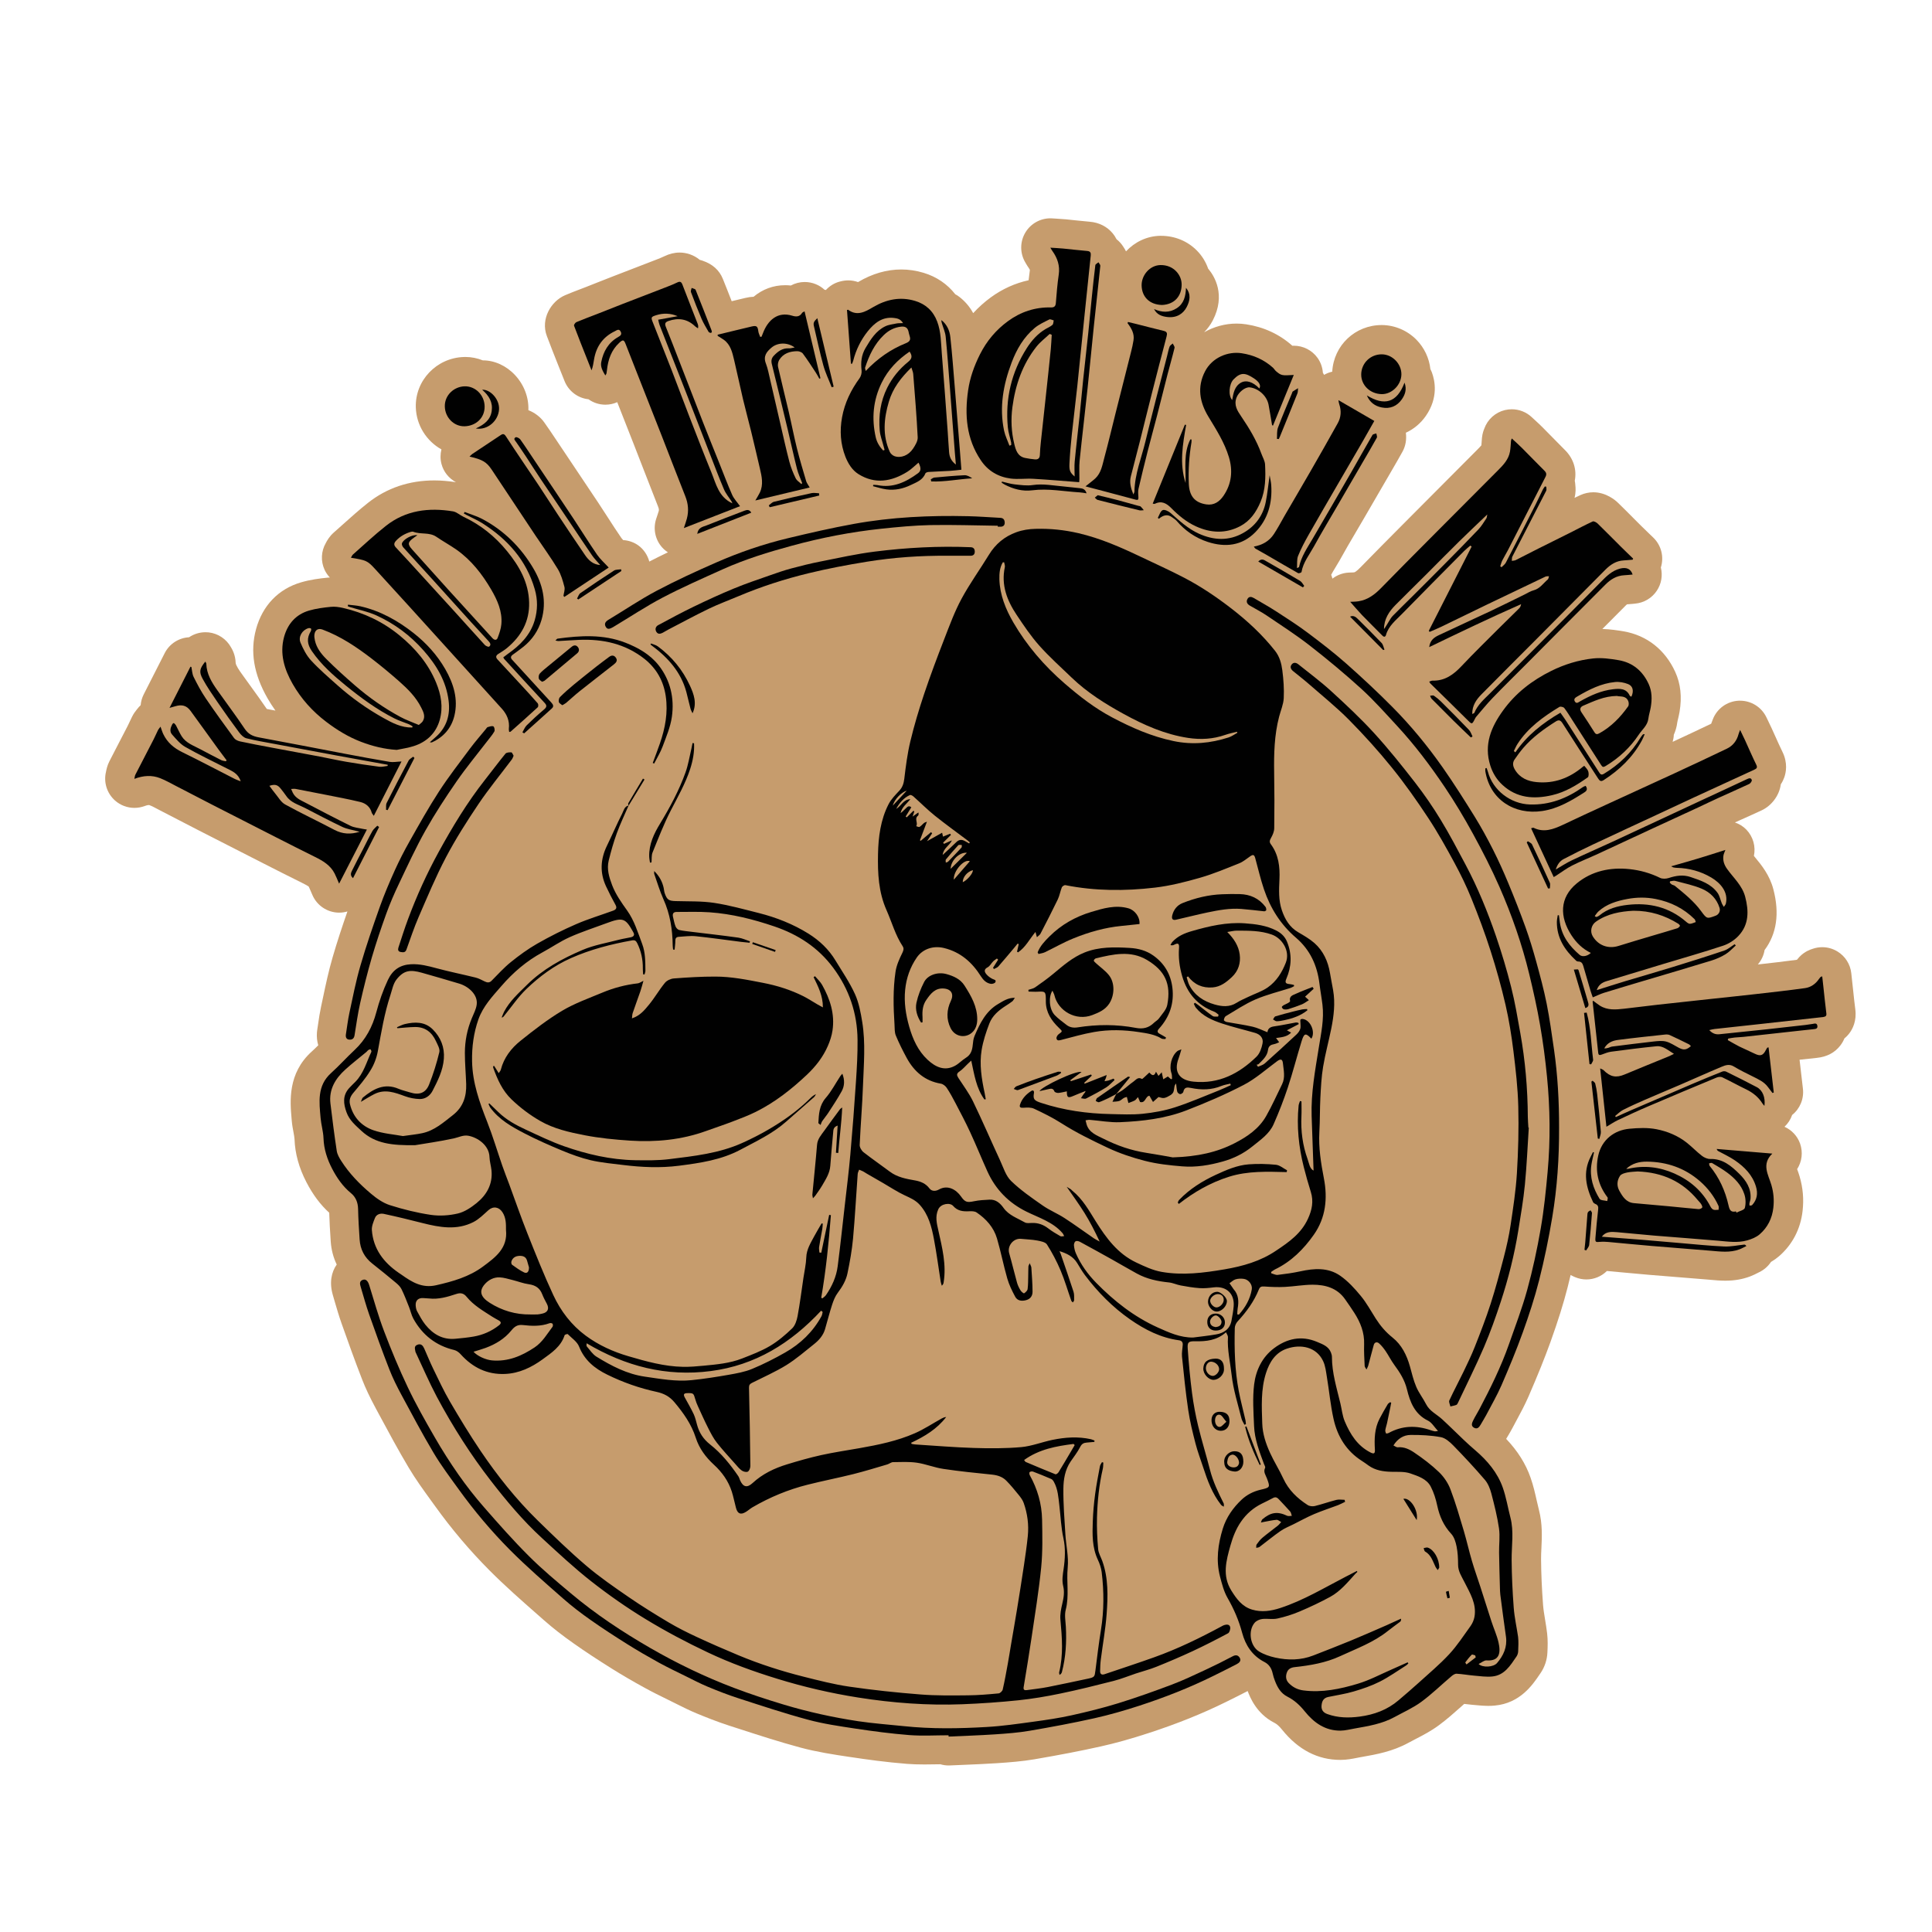 <svg xmlns="http://www.w3.org/2000/svg" xmlns:xlink="http://www.w3.org/1999/xlink" id="Layer_1" x="0px" y="0px" width="500px" height="500px" viewBox="0 0 500 500" xml:space="preserve">
<g>
	<path fill="#C69C6D" d="M480.15,261.21c-0.2-1.54-0.37-3.09-0.53-4.64l-0.51-4.7c-0.25-2.32-1.56-4.39-3.55-5.61   c-1.21-0.75-2.58-1.13-3.96-1.13c-0.85,0-1.69,0.14-2.51,0.43c-0.54,0.17-2.02,0.65-3.37,2.05c-0.26,0.27-0.49,0.54-0.68,0.78   c-3.31,0.45-6.7,0.83-9.99,1.2l-0.12,0.01c0.91-1.06,1.52-2.34,1.74-3.72c3.14-4.21,3.91-9.49,2.28-15.72   c-0.97-3.71-3.1-6.29-4.66-8.18c-0.13-0.16-0.26-0.31-0.38-0.47c0.51-2.43-0.2-4.98-1.95-6.8c-0.84-0.87-1.86-1.48-2.96-1.86   c0.61-0.28,1.23-0.56,1.84-0.83c1.7-0.76,3.4-1.52,5.09-2.31c2.46-1.15,4.55-3.73,4.94-6.73c0.42-0.63,0.71-1.25,0.9-1.79   c0.44-1.22,0.96-3.71-0.47-6.61c-0.65-1.31-1.24-2.66-1.84-3.99c-0.32-0.71-0.63-1.42-0.96-2.12c-0.27-0.59-0.55-1.17-0.88-1.85   l-0.48-0.99c-1.26-2.63-3.91-4.29-6.81-4.29c-0.11,0-0.22,0-0.33,0c-3.02,0.13-5.68,2.05-6.74,4.88c0,0-0.34,0.89-0.41,1.08   c-3.47,1.66-6.94,3.29-9.97,4.69c0.17-0.6,0.28-1.21,0.3-1.83c0.41-0.92,0.75-1.98,0.9-3.2c0.04-0.29,0.12-0.57,0.19-0.86   c0.15-0.63,0.29-1.25,0.4-1.88c0.65-3.88,0.28-7.26-1.12-10.33c-2.61-5.73-7.34-9.45-13.31-10.49c-1.62-0.28-3.53-0.56-5.55-0.62   c2.04-2.04,4.07-4.08,6.1-6.13c0.12-0.12,0.21-0.2,0.27-0.25c0.49-0.03,0.99-0.08,1.48-0.12l0.6-0.06c2.3-0.2,4.38-1.43,5.65-3.35   c1.18-1.77,1.55-3.95,1.04-6c0.86-2.72,0.13-5.71-1.94-7.72l-1.04-1c-0.71-0.68-1.42-1.36-2.11-2.05c-0.7-0.69-1.4-1.39-2.09-2.09   c-1.3-1.31-2.6-2.62-3.93-3.9c-0.65-0.64-3.05-2.71-6.39-2.71c-1.08,0-2.3,0.26-3.28,0.71c-0.53,0.24-1.05,0.49-1.56,0.74   c0.37-1.42,0.28-2.61,0.21-3.24c-0.02-0.41-0.07-0.8-0.15-1.19c0.56-2.86-0.32-5.75-2.54-7.95c-1.07-1.06-2.13-2.14-3.18-3.22   c-0.85-0.87-1.7-1.74-2.57-2.61c-0.63-0.64-1.3-1.25-1.99-1.89l-0.86-0.79c-1.41-1.33-3.27-2.04-5.16-2.04   c-0.59,0-1.2,0.07-1.79,0.21c-2.47,0.6-4.48,2.41-5.33,4.81c-0.15,0.36-0.48,1.2-0.6,2.37c-0.04,0.4-0.07,0.79-0.09,1.19   c-0.02,0.26-0.04,0.54-0.06,0.75c-0.26,0.32-0.79,0.86-1.1,1.17c-5.81,5.81-11.61,11.64-17.4,17.47l-1.85,1.86   c-3.66,3.68-7.32,7.37-10.95,11.09c-1.1,1.13-1.52,1.27-1.62,1.28c-0.25,0.04-0.51,0.03-0.74,0.04c-0.27,0.01-0.53,0.02-0.76,0.03   c-1.53,0.1-2.96,0.66-4.13,1.56c-0.09-0.34-0.19-0.68-0.32-1c0.25-0.5,0.65-1.15,0.97-1.68c0.41-0.66,0.81-1.33,1.19-2   c1.37-2.49,2.8-4.92,4.31-7.49c0.65-1.1,1.3-2.2,1.94-3.31l7.23-12.45c0.95-1.63,1.9-3.27,2.81-4.92c0.82-1.48,1.09-3.13,0.88-4.91   c2.02-0.93,3.8-2.39,5.16-4.34c3.28-4.73,2.38-9.11,1.56-11.3c-0.11-0.29-0.25-0.56-0.38-0.83c-0.3-2.82-1.57-5.52-3.6-7.59   c-2.36-2.4-5.6-3.79-8.97-3.81c-6.92,0-12.44,5.26-12.83,12.07c-0.74,0.16-1.44,0.44-2.11,0.82c-0.09-0.19-0.2-0.36-0.31-0.54   c-0.1-1.37-0.56-2.71-1.38-3.85c-1.42-1.98-3.71-3.15-6.14-3.15c-0.13,0-0.26,0-0.38,0.01c-0.01-0.01-0.02-0.01-0.02-0.02   c-3.34-2.97-7.36-4.83-11.93-5.53c-0.81-0.13-1.65-0.19-2.49-0.19c-2.99,0-5.88,0.82-8.39,2.25c0.86-0.88,1.62-1.89,2.22-3.04   c3.46-6.65,0.41-11.5-1.06-13.28c-0.04-0.04-0.08-0.08-0.11-0.12c-0.61-1.74-1.59-3.36-2.92-4.7c-2.42-2.46-5.72-3.82-9.27-3.82   c-0.06,0-0.26,0-0.32,0c-3.41,0.08-6.52,1.62-8.76,4.02c-0.2-0.4-0.42-0.79-0.69-1.18c-0.47-0.76-1.07-1.42-1.76-1.96   c-0.31-0.61-0.66-1.12-1-1.53c-1.45-1.75-3.56-2.81-5.95-3c-1.19-0.1-2.38-0.23-3.57-0.35c-0.86-0.09-1.72-0.18-2.58-0.27   c-0.78-0.07-1.56-0.12-2.41-0.17l-1.09-0.07c-0.17-0.01-0.34-0.02-0.51-0.02c-2.62,0-5.07,1.36-6.45,3.62   c-1.47,2.4-1.48,5.42-0.03,7.83l0.18,0.31c0.26,0.44,0.45,0.75,0.66,1.04c0.29,0.4,0.34,0.58,0.32,0.61   c-0.13,0.88-0.24,1.76-0.33,2.62c-3.48,0.75-6.79,2.25-9.77,4.42c-1.67,1.22-3.19,2.59-4.57,4.09c-0.87-1.61-2.05-3.01-3.53-4.17   c-0.35-0.28-0.72-0.52-1.11-0.72c-2.04-2.62-4.84-4.54-8.2-5.55c-1.9-0.57-3.84-0.86-5.77-0.86c-3.76,0-7.5,1.08-11.12,3.22   c-0.02,0.01-0.05,0.03-0.07,0.04c-0.81-0.29-1.67-0.44-2.55-0.44c-0.67,0-1.43,0.11-2.09,0.29c-1.47,0.36-2.72,1.16-3.69,2.21   c-0.01,0-0.01,0-0.02-0.01c-0.11-0.04-0.23-0.05-0.34-0.08c-0.64-0.59-1.38-1.07-2.21-1.41c-0.93-0.39-1.92-0.58-2.9-0.58   c-1.24,0-2.48,0.31-3.59,0.91c-0.5-0.06-0.99-0.08-1.48-0.08c-3.07,0-5.87,1.06-8.16,2.99c-0.69,0.02-1.38,0.12-2.16,0.31   c-1.17,0.28-2.34,0.56-3.51,0.84c-0.76-1.94-1.51-3.88-2.29-5.79c-0.91-2.24-2.65-3.81-5.23-4.69c-0.23-0.1-0.48-0.14-0.72-0.21   c-1.62-1.35-3.56-1.9-5.23-1.9c-1.33,0-2.65,0.32-3.94,0.95c-0.59,0.29-1.28,0.56-1.94,0.82c-1.94,0.75-9.73,3.75-11.68,4.51   c-1.27,0.49-2.52,0.99-3.79,1.49l-2.88,1.14l-1.64,0.63c-1.27,0.48-2.53,0.97-3.77,1.5c-3.61,1.53-6.38,6.12-4.74,10.52   c0.92,2.46,1.89,4.91,2.86,7.35l1.74,4.36c1.05,2.61,3.45,4.41,6.2,4.7c1.25,0.9,2.77,1.4,4.36,1.4h0.07   c1.05-0.01,2.07-0.23,3-0.65c1.48,3.75,2.96,7.5,4.42,11.25c0.79,2.01,1.57,4.03,2.35,6.05c1.26,3.26,2.53,6.52,3.82,9.78   c0.26,0.65,0.19,0.9,0.15,1.08c-0.09,0.34-0.21,0.67-0.34,1.07l-0.34,1.02c-0.89,2.78-0.11,5.82,2.02,7.81   c0.32,0.3,0.67,0.56,1.03,0.8c-1.69,0.81-3.28,1.6-4.81,2.39c-0.45-1.65-1.41-3.12-2.79-4.14c-1.17-0.86-2.56-1.33-3.98-1.42   c-0.2-0.22-0.37-0.41-0.46-0.54c-1.21-1.75-2.35-3.53-3.57-5.42c-0.83-1.29-1.66-2.58-2.51-3.85c-2.35-3.54-4.72-7.07-7.09-10.6   l-3.79-5.66c-0.99-1.49-1.98-2.97-3.02-4.42c-1-1.4-2.47-2.5-4.09-3.13c0.14-3.27-1.11-6.57-3.46-9.09c-2.26-2.42-5.29-3.8-8.3-3.8   h-0.03c-1.41-0.56-2.93-0.88-4.52-0.88c-0.08,0-0.3,0-0.38,0.01c-7.06,0.21-12.65,6.06-12.44,13.03c0.14,4.68,2.81,8.75,6.63,10.88   c-0.3,1.21-0.32,2.5,0.01,3.76c0.54,2.06,1.92,3.75,3.75,4.73c-1.92-0.29-3.79-0.46-5.58-0.46c-6.53,0-12.31,1.95-17.18,5.8   c-2.32,1.84-4.48,3.77-6.56,5.64c-0.76,0.68-1.52,1.37-2.29,2.04c-1.18,1.04-1.78,2.16-2.07,2.72c-1.23,2.13-1.35,4.71-0.31,6.95   c0.34,0.74,0.81,1.4,1.35,1.98c-0.15,0.01-0.31,0.01-0.46,0.02c-2.2,0.22-4.57,0.52-6.96,1.22c-5.87,1.7-10.01,6.01-11.68,12.13   c-1.57,5.79-0.6,11.63,2.96,17.86c0.63,1.1,1.32,2.17,2.06,3.21c-0.75-0.14-1.48-0.28-2.23-0.42c-1.4-2.05-2.84-4.04-4.24-5.97   c-0.78-1.08-1.57-2.16-2.34-3.25c-0.44-0.62-1.47-2.07-1.49-2.76c-0.06-1.98-0.85-3.4-1.2-3.98c-1.19-2.14-3.34-3.59-5.79-3.86   c-0.27-0.03-0.55-0.04-0.82-0.04c-1.52,0-3,0.46-4.24,1.3c-2.63,0.15-5.07,1.66-6.32,4.13l-5.42,10.66   c-0.45,0.89-0.71,1.83-0.79,2.79c-0.32,0.3-0.61,0.63-0.88,0.98l-0.15,0.19c-0.29,0.36-0.77,0.96-1.2,1.83   c-0.22,0.43-0.42,0.88-0.63,1.32c-0.16,0.35-0.32,0.71-0.5,1.05c-0.71,1.38-1.42,2.75-2.14,4.13c-0.86,1.66-1.72,3.32-2.57,4.98   c-0.6,1.16-0.79,2.21-0.9,2.76c-0.66,2.72,0.24,5.58,2.34,7.44c1.4,1.24,3.19,1.9,5.01,1.9c0.89,0,1.8-0.16,2.66-0.48   c0.62-0.23,0.95-0.26,1.06-0.26c0.06,0,0.1,0,0.18,0.03c0.7,0.27,1.53,0.72,2.42,1.19c0.38,0.2,0.75,0.4,1.13,0.59   c1.4,0.72,2.8,1.45,4.2,2.17c1.66,0.86,3.32,1.73,4.99,2.58c5.59,2.86,11.18,5.71,16.77,8.56c3.32,1.69,6.64,3.38,9.97,5.02   c1.31,0.65,1.68,0.94,1.72,0.95c0.18,0.35,0.33,0.73,0.52,1.16l0.47,1.09c1.17,2.67,3.78,4.42,6.69,4.51c0.08,0,0.15,0,0.23,0   c0.73,0,1.44-0.11,2.12-0.31c-1.32,3.8-2.65,7.79-3.84,11.89c-1.02,3.51-1.77,7.01-2.48,10.4l-0.5,2.34   c-0.33,1.54-0.55,2.99-0.75,4.4c-0.08,0.55-0.16,1.11-0.25,1.67c-0.03,0.2-0.06,0.4-0.07,0.6c-0.09,1.16,0.03,2.29,0.34,3.34   c-0.57,0.57-1.13,1.12-1.69,1.62c-6.25,5.64-5.6,12.93-5.22,17.28l0.05,0.6c0.1,1.15,0.29,2.16,0.46,3.05   c0.12,0.67,0.25,1.36,0.26,1.75c0.12,3.68,1.15,7.43,3.08,11.14c1.68,3.24,3.62,5.83,5.9,7.9c0.07,2.2,0.19,4.6,0.39,7.47   c0.15,2.14,0.68,4.12,1.55,5.93c-1.38,1.97-1.96,4.67-0.99,7.95l0.47,1.63c0.55,1.87,1.11,3.81,1.81,5.77   c1.52,4.31,3.34,9.39,5.31,14.46c0.87,2.23,1.95,4.52,3.5,7.4l0.91,1.69c2.42,4.5,4.92,9.15,7.62,13.68   c1.78,2.98,3.76,5.71,5.67,8.35l1.16,1.6c4.28,5.96,9.02,11.55,14.08,16.63c4.03,4.05,8.3,7.8,12.43,11.43l1.67,1.47   c2.25,1.99,4.79,3.97,7.75,6.05c2.82,1.99,5.96,4.06,9.87,6.51c2.58,1.62,5.36,3.24,8.52,4.97c1.96,1.08,3.92,2.04,5.82,2.97   l2.62,1.3c1.56,0.78,3.16,1.58,4.93,2.31c2.27,0.94,5.28,2.15,8.4,3.16l2.39,0.77c5.21,1.69,10.6,3.44,16.06,4.91   c4.29,1.15,8.57,1.8,12.71,2.42l0.37,0.05c3.96,0.6,9.2,1.33,14.55,1.75c1.35,0.1,2.78,0.15,4.48,0.15c1.09,0,2.19-0.02,3.28-0.04   l0.84-0.01c0.69,0.21,1.42,0.31,2.15,0.31c0.12,0,0.23,0,0.35-0.01c1.18-0.05,2.36-0.1,3.54-0.15c2.82-0.12,5.73-0.24,8.64-0.43   c3.23-0.22,6.41-0.46,9.67-1.01c6.64-1.14,12.08-2.19,17.13-3.32c3.83-0.85,7.87-1.98,12.36-3.45c7.35-2.39,13.92-5.03,20.1-8.08   c1.87-0.92,3.73-1.85,5.58-2.81c0.01,0.01,0.01,0.02,0.01,0.03c0.55,1.44,2.22,5.83,6.91,8.19c0.63,0.32,1.27,0.89,1.99,1.79   c4.18,5.19,9.24,7.81,15.06,7.81h0.1c1.66-0.01,3.07-0.3,4.2-0.52c0.27-0.06,0.53-0.11,0.8-0.16l0.52-0.09   c3.7-0.65,7.9-1.4,12.01-3.65c0.61-0.33,1.22-0.65,1.84-0.97c1.86-0.96,3.97-2.05,5.98-3.53c2.11-1.55,3.96-3.2,5.76-4.8   c0.29-0.26,0.57-0.51,0.86-0.77c0.63,0.08,1.26,0.16,1.89,0.21l0.87,0.08c1.02,0.1,2.18,0.21,3.45,0.22c0.57,0,1.14-0.02,1.69-0.08   c6.57-0.59,9.83-5.41,11.58-8l0.31-0.45c1.04-1.54,1.66-3.4,1.74-5.25l0.01-0.22c0.06-1.33,0.13-2.98-0.08-4.75   c-0.14-1.19-0.33-2.38-0.53-3.57c-0.22-1.34-0.43-2.61-0.52-3.75c-0.32-4.23-0.49-8.12-0.52-11.86c-0.01-0.96,0.04-1.92,0.09-2.88   c0.14-2.94,0.3-6.28-0.65-9.94c-0.21-0.81-0.39-1.63-0.58-2.45c-0.4-1.78-0.85-3.8-1.57-5.84c-1.26-3.62-3.35-6.94-6.32-10.06   c0.15-0.25,0.3-0.5,0.45-0.75c0.39-0.66,0.78-1.32,1.14-2c0.35-0.67,0.71-1.33,1.07-2c1.06-1.96,2.15-3.99,3.12-6.21   c2.44-5.62,4.19-9.97,5.68-14.1c1.96-5.46,3.38-9.98,4.46-14.23c0.26-1.03,0.51-2.08,0.76-3.13c0.29,0.16,0.58,0.32,0.89,0.45   l0.3,0.13c0.94,0.39,1.92,0.58,2.89,0.58c1.98,0,3.89-0.78,5.31-2.19c1.49,0.14,2.97,0.27,4.46,0.41c2.14,0.2,4.27,0.4,6.41,0.58   c2.81,0.24,5.61,0.46,8.41,0.68c2.3,0.19,4.61,0.37,6.91,0.56l0.79,0.07c1.1,0.1,2.34,0.21,3.67,0.21c2.35,0,4.43-0.36,6.38-1.09   c0.81-0.31,1.49-0.65,1.99-0.91l0.41-0.21c1.25-0.6,2.29-1.52,3.03-2.64c0.75-0.44,1.43-0.92,2.06-1.46   c3.47-2.99,5.59-7.05,6.12-11.73c0.35-3.05,0.1-5.97-0.77-8.94c-0.18-0.63-0.41-1.26-0.64-1.89c1.24-1.93,1.55-4.36,0.77-6.59   c-0.7-1.99-2.18-3.54-4.04-4.37c0.89-0.84,1.58-1.89,1.98-3.06c2-1.59,3.09-4.14,2.79-6.77l-0.87-7.52l4.46-0.48   c2.63-0.27,4.69-1.36,6.12-3.25c0.42-0.55,0.76-1.15,1.02-1.78c0.5-0.41,0.9-0.84,1.21-1.24   C479.46,266.33,480.54,264.23,480.15,261.21"></path>
	<polygon fill="#010101" points="162.67,208.53 162.67,208.54 162.68,208.53  "></polygon>
	<path fill="#010101" d="M391.75,416.06c-0.31-4.11-0.51-8.24-0.54-12.37c-0.03-3.67,0.63-7.34-0.32-10.98   c-0.66-2.56-1.09-5.2-1.96-7.69c-1.38-3.93-4.01-7.02-7.16-9.71c-1.03-0.88-2.04-1.79-3.02-2.73c-1.86-1.76-3.67-3.58-5.56-5.31   c-1.39-1.27-3.2-2.06-4.12-3.87c-0.78-1.53-1.87-2.91-2.54-4.48c-0.72-1.68-1.14-3.49-1.63-5.26c-0.82-2.93-2.14-5.62-4.52-7.51   c-1.77-1.41-3.15-3.05-4.34-4.91c-1.26-1.97-2.38-4.06-3.86-5.85c-1.58-1.92-3.31-3.82-5.33-5.23c-3.13-2.18-6.74-1.93-10.33-1.14   c-1.93,0.42-3.9,0.69-5.86,0.92c-0.54,0.06-1.12-0.27-1.68-0.43c0-0.11,0-0.23,0-0.34c0.32-0.21,0.63-0.47,0.97-0.64   c4.23-2.03,7.45-5.26,10.07-8.99c3.08-4.38,3.61-9.4,2.6-14.59c-0.77-3.97-1.4-7.94-1.17-12.01c0.17-2.94,0.11-5.9,0.26-8.84   c0.14-2.68,0.27-5.39,0.71-8.03c0.55-3.33,1.46-6.6,2.12-9.92c0.65-3.26,1.05-6.55,0.47-9.88c-0.26-1.48-0.56-2.96-0.81-4.45   c-0.51-3.02-1.73-5.72-4.03-7.76c-1.25-1.1-2.75-1.95-4.2-2.8c-2.23-1.31-3.41-3.31-4.22-5.67c-0.9-2.63-0.75-5.3-0.63-7.99   c0.15-3.27-0.21-6.39-2.23-9.12c-0.42-0.56-0.31-0.98,0.03-1.59c0.44-0.77,0.84-1.68,0.85-2.54c0.07-4.79,0.06-9.58-0.02-14.37   c-0.08-4.88,0.04-9.73,1.28-14.49c0.41-1.6,1.12-3.18,1.2-4.79c0.12-2.41-0.06-4.86-0.37-7.26c-0.23-1.76-0.7-3.51-1.87-5   c-3.27-4.15-7.1-7.7-11.27-10.93c-3.88-3-7.91-5.73-12.25-7.99c-3.65-1.9-7.4-3.6-11.11-5.36c-5.24-2.5-10.53-4.84-16.24-6.17   c-3.66-0.85-7.31-1.23-11.06-1.13c-1.76,0.04-3.43,0.29-5.07,0.89c-3.05,1.11-5.37,3.06-7.06,5.83c-2.33,3.81-4.96,7.45-7.08,11.37   c-1.79,3.31-3.1,6.9-4.47,10.42c-1.83,4.71-3.61,9.44-5.22,14.24c-1.35,4.04-2.58,8.14-3.57,12.28c-0.76,3.17-1.17,6.44-1.56,9.68   c-0.15,1.19-0.45,2.15-1.26,3.03c-1.02,1.1-2.12,2.2-2.8,3.51c-2.08,4.04-2.65,8.49-2.74,12.95c-0.1,4.93,0.13,9.82,2.2,14.48   c1.38,3.11,2.27,6.44,4.17,9.33c0.36,0.54,0.27,1.02-0.06,1.7c-0.77,1.56-1.53,3.23-1.78,4.93c-0.67,4.53-0.56,9.1-0.26,13.67   c0.06,0.95-0.01,1.98,0.34,2.82c0.82,1.99,1.8,3.93,2.83,5.83c1.93,3.52,4.72,5.94,8.82,6.63c0.56,0.09,1.19,0.59,1.52,1.08   c0.85,1.28,1.58,2.63,2.29,3.99c1.29,2.47,2.6,4.94,3.77,7.47c1.56,3.37,2.95,6.81,4.48,10.19c2.11,4.65,5.48,8.1,10.06,10.37   c3.27,1.62,6.88,2.69,9.38,5.59c0.18,0.21,0.28,0.51,0.42,0.76c-0.33,0.01-0.74,0.16-0.98,0.02c-1.08-0.62-2.17-1.26-3.16-2.02   c-1.26-0.97-2.62-1.45-4.2-1.4c-0.62,0.02-1.37,0.13-1.85-0.15c-1.92-1.1-4.12-1.81-5.5-3.74c-0.88-1.23-1.98-2.23-3.64-2.14   c-1.32,0.07-2.66,0.13-3.95,0.4c-1.84,0.38-2.36,0.3-3.44-1.25c-1.23-1.75-3.42-3.07-5.71-1.77c-0.76,0.43-1.8,0.55-2.44-0.29   c-0.96-1.28-2.27-1.81-3.75-2.07c-2.28-0.4-4.55-0.81-6.49-2.26c-2.26-1.7-4.59-3.29-6.81-5.03c-0.53-0.41-1.03-1.27-1-1.9   c0.22-5.11,0.67-10.22,0.85-15.34c0.2-5.48,0.7-10.99-0.19-16.45c-0.4-2.45-0.86-4.99-1.88-7.23c-1.38-3.04-3.3-5.83-5.04-8.7   c-1.74-2.89-4.14-5.16-6.98-6.94c-3.99-2.49-8.33-4.2-12.88-5.35c-3.84-0.96-7.67-2.04-11.58-2.63c-3.26-0.49-6.62-0.36-9.93-0.46   c-1.76-0.05-2.23-0.32-2.82-2c-0.16-0.44-0.18-0.94-0.28-1.4c-0.36-1.62-1.09-3.03-2.45-4.38c0,0.43-0.05,0.62,0.01,0.77   c0.77,2.18,1.43,4.41,2.37,6.52c1.72,3.81,2.35,7.8,2.4,11.93c0,0.37,0.07,0.75,0.11,1.12c0.13,0,0.26,0.01,0.39,0.01   c0.06-0.76,0.19-1.52,0.18-2.29c0-0.65,0.25-0.99,0.87-1.03c1.47-0.08,2.96-0.31,4.42-0.16c3.91,0.4,7.81,0.97,11.71,1.46   c0.74,0.09,1.48,0.16,2.22,0.23c0.03-0.12,0.07-0.25,0.1-0.37c-1-0.33-1.98-0.8-3.01-0.95c-3.97-0.56-7.95-1-11.93-1.49   c-1.13-0.14-2.27-0.24-3.38-0.49c-0.37-0.09-0.79-0.53-0.94-0.92c-0.31-0.77-0.45-1.61-0.65-2.43c-0.19-0.8,0.02-1.33,0.94-1.32   c2.84,0.01,5.69-0.11,8.51,0.09c5.76,0.4,11.33,1.81,16.78,3.66c6.11,2.08,11.32,5.44,15.24,10.72c4.12,5.55,6.21,11.75,6.28,18.6   c0.04,3.61-0.17,7.22-0.41,10.82c-0.42,6.32-0.9,12.64-1.46,18.95c-0.39,4.36-0.93,8.7-1.43,13.05c-0.6,5.27-1.16,10.54-1.84,15.8   c-0.35,2.73-1.47,5.21-3.04,7.48c-0.23,0.33-0.6,0.56-0.91,0.83l-0.31-0.15c1.23-7.09,1.95-14.23,2.5-21.38   c-0.15-0.03-0.3-0.05-0.44-0.08c-0.68,3.27-1.37,6.54-2.05,9.8c-0.16-0.02-0.32-0.03-0.48-0.05c-0.03-0.48-0.15-0.97-0.08-1.43   c0.24-1.56,0.56-3.12,0.83-4.68c0.08-0.45,0.08-0.92,0.12-1.37c-0.1-0.02-0.21-0.03-0.31-0.05c-0.63,1.1-1.29,2.18-1.89,3.3   c-0.92,1.74-2,3.39-2.07,5.5c-0.06,1.76-0.47,3.5-0.73,5.25c-0.49,3.32-0.91,6.64-1.52,9.94c-0.21,1.12-0.63,2.42-1.4,3.17   c-1.75,1.69-3.66,3.31-5.74,4.55c-2.26,1.34-4.76,2.28-7.21,3.24c-3.19,1.25-6.58,1.55-9.96,1.87c-1.79,0.17-3.6,0.33-5.4,0.29   c-4.83-0.1-9.45-1.39-14.05-2.74c-3.98-1.16-7.73-2.86-11.06-5.32c-3.71-2.74-6.48-6.37-8.4-10.51   c-2.43-5.22-4.56-10.58-6.69-15.93c-1.67-4.2-3.15-8.48-4.71-12.72c-0.6-1.62-1.24-3.21-1.8-4.84c-1.31-3.79-2.45-7.64-3.92-11.37   c-1.99-5.06-3.8-10.11-3.9-15.64c-0.07-3.73,0.41-7.35,1.64-10.85c1.2-3.4,3.67-6,5.97-8.65c3.02-3.49,6.5-6.48,10.6-8.69   c2.36-1.27,4.58-2.83,7.02-3.92c3.08-1.38,6.31-2.42,9.48-3.6c4.25-1.59,4.96-1.37,6.87,2.05c0.04,0.06,0.07,0.13,0.1,0.19   c0.47,0.73,0.21,1.19-0.58,1.37c-1,0.23-2.02,0.36-3.02,0.62c-3.19,0.84-6.51,1.39-9.51,2.67c-5.25,2.24-10.28,4.97-14.41,9.07   c-2.16,2.14-4.44,4.17-5.88,6.92c-0.25,0.48-0.42,1-0.63,1.5c0.35-0.06,0.48-0.22,0.61-0.39c1.92-2.35,3.64-4.92,5.81-7.01   c3.38-3.24,7.13-6.04,11.49-7.97c5.09-2.26,10.4-3.62,15.84-4.6c0.7-0.13,1.04,0.09,1.35,0.74c1.01,2.06,1.47,4.23,1.44,6.51   c-0.01,0.51,0.05,1.03,0.08,1.54c0.12,0.01,0.24,0.02,0.36,0.03c0.08-0.32,0.23-0.64,0.23-0.95c-0.03-2.35,0.02-4.67-0.84-6.96   c-1.12-2.96-2.02-6.02-3.88-8.63c-1.49-2.09-2.97-4.16-3.9-6.59c-0.78-2.06-1.42-4.15-0.88-6.35c0.59-2.39,1.26-4.77,2.1-7.08   c0.89-2.44,2.02-4.78,3.05-7.17c-1.1,0.24-1.27,1.31-1.65,2.06c-1.4,2.75-2.61,5.59-3.96,8.36c-1.69,3.49-1.87,6.99-0.22,10.52   c0.75,1.62,1.58,3.21,2.44,4.77c0.47,0.85,0.09,1.25-0.63,1.51c-3.18,1.16-6.43,2.13-9.52,3.47c-3.46,1.5-6.84,3.2-10.12,5.07   c-2.41,1.38-4.68,3.04-6.85,4.79c-1.78,1.44-3.33,3.17-4.96,4.81c-0.6,0.6-1.16,0.46-1.8,0.16c-0.76-0.36-1.51-0.79-2.32-0.99   c-3.36-0.83-6.76-1.51-10.1-2.41c-2.18-0.59-4.32-1.15-6.62-1.04c-2.87,0.15-4.77,1.49-5.99,4.08c-1.27,2.7-2.23,5.5-3,8.38   c-0.99,3.72-2.73,7.04-5.6,9.72c-2.09,1.95-4,4.09-6.12,6c-3.63,3.28-3.05,7.47-2.69,11.62c0.15,1.75,0.69,3.47,0.75,5.22   c0.09,2.84,0.98,5.49,2.23,7.89c1.21,2.33,2.75,4.58,4.87,6.32c1.25,1.02,1.81,2.42,1.85,4.07c0.06,2.65,0.22,5.3,0.4,7.95   c0.17,2.53,1.24,4.62,3.27,6.21c2.05,1.61,4.07,3.26,6.07,4.93c0.58,0.48,1.18,1.04,1.5,1.7c0.73,1.48,1.32,3.04,1.93,4.57   c0.41,1.02,0.62,2.14,1.15,3.09c2.34,4.21,5.83,6.96,10.57,8.09c0.62,0.15,1.25,0.63,1.68,1.12c3.08,3.41,6.83,5.27,11.48,5.07   c3.65-0.16,6.81-1.68,9.7-3.78c2.31-1.68,4.75-3.28,5.7-6.24c0.06-0.17,0.73-0.38,0.82-0.28c1.03,1.03,2.42,1.95,2.92,3.21   c1.41,3.56,4.05,5.68,7.3,7.27c4.07,2,8.33,3.5,12.77,4.46c1.84,0.4,3.33,1.15,4.61,2.68c2.34,2.78,4.4,5.7,5.51,9.16   c0.91,2.82,2.56,5.03,4.71,7.01c2.1,1.92,3.75,4.22,4.63,6.97c0.43,1.37,0.7,2.78,1.07,4.17c0.41,1.56,1.23,1.91,2.59,1.06   c0.6-0.37,1.12-0.85,1.72-1.2c4.47-2.6,9.22-4.57,14.24-5.83c3.92-0.99,7.9-1.76,11.82-2.74c2.95-0.74,5.86-1.64,8.78-2.5   c0.52-0.15,1.01-0.59,1.51-0.6c2.06-0.03,4.15-0.14,6.17,0.15c2.31,0.34,4.53,1.26,6.84,1.6c4.18,0.63,8.4,1.05,12.61,1.48   c1.41,0.15,2.69,0.56,3.67,1.55c1.16,1.17,2.2,2.45,3.24,3.73c0.5,0.62,1.01,1.29,1.27,2.03c0.99,2.78,1.36,5.66,1.07,8.59   c-0.26,2.56-0.63,5.11-1.01,7.66c-0.58,3.86-1.19,7.71-1.82,11.55c-0.48,2.94-1,5.87-1.5,8.81c-0.29,1.7-0.55,3.41-0.86,5.1   c-0.4,2.21-0.8,4.42-1.3,6.6c-0.09,0.41-0.67,0.96-1.06,1c-2.63,0.25-5.28,0.48-7.92,0.5c-4.09,0.04-8.2,0.1-12.27-0.22   c-6.16-0.48-12.31-1.13-18.43-2.02c-3.99-0.58-7.92-1.6-11.84-2.58c-5.74-1.45-11.39-3.26-16.86-5.54   c-3.65-1.52-7.29-3.11-10.88-4.78c-2.45-1.14-4.88-2.36-7.21-3.74c-3.46-2.06-6.89-4.18-10.21-6.46c-3.78-2.6-7.58-5.21-11.06-8.17   c-4.38-3.73-8.51-7.75-12.63-11.77c-5.58-5.46-10.42-11.56-14.79-18.02c-2.78-4.12-5.36-8.38-7.87-12.67   c-1.61-2.76-2.96-5.67-4.36-8.55c-0.84-1.71-1.54-3.5-2.32-5.23c-0.34-0.75-0.82-1.36-1.79-0.97c-0.94,0.38-0.58,1.13-0.49,1.79   c0.02,0.11,0.08,0.21,0.13,0.31c1.78,3.78,3.43,7.63,5.38,11.31c2.08,3.91,4.33,7.74,6.73,11.47c2.26,3.52,4.68,6.95,7.24,10.26   c4.06,5.25,8.33,10.35,13.23,14.85c4.18,3.84,8.33,7.73,12.79,11.23c4.49,3.52,9.19,6.81,14.06,9.77   c5.19,3.16,10.59,6.02,16.09,8.62c5.81,2.75,11.87,4.95,18.04,6.84c6.87,2.12,13.86,3.73,20.95,4.85c8.9,1.4,17.87,2.08,26.89,1.73   c4.86-0.19,9.72-0.53,14.55-1.03c3.62-0.38,7.22-0.99,10.78-1.73c4.64-0.96,9.25-2.11,13.84-3.28c1.96-0.5,3.84-1.28,5.76-1.92   c1.78-0.59,3.6-1.05,5.33-1.75c3.16-1.27,6.3-2.61,9.39-4.05c3.09-1.44,6.13-3,9.14-4.61c0.37-0.2,0.63-1.09,0.54-1.58   c-0.15-0.75-0.89-0.75-1.54-0.54c-0.21,0.06-0.41,0.18-0.6,0.28c-5.67,3.06-11.46,5.89-17.54,8.06c-4.25,1.52-8.54,2.92-12.82,4.37   c-0.73,0.25-1.18,0-1.16-0.81c0.02-0.99,0.05-1.99,0.18-2.98c0.5-3.94,1.22-7.86,1.51-11.81c0.33-4.59,0.47-9.22-1.12-13.68   c-0.37-1.03-0.99-2.04-1.08-3.1c-0.24-2.7-0.37-5.43-0.3-8.14c0.11-4.28,0.55-8.53,1.52-12.71c0.11-0.5,0.08-1.03,0.12-1.54   c-0.12-0.04-0.24-0.07-0.35-0.1c-0.18,0.35-0.46,0.68-0.53,1.05c-0.45,2.42-0.93,4.84-1.25,7.28c-0.31,2.34-0.52,4.69-0.6,7.04   c-0.12,3.35-0.18,6.71,1.31,9.88c0.48,1.02,0.87,2.15,1,3.26c0.6,4.95,0.61,9.91-0.19,14.86c-0.56,3.49-0.99,6.99-1.43,10.5   c-0.21,1.69-0.23,1.78-1.94,2.16c-0.04,0.01-0.07,0.01-0.11,0.02c-3.42,0.72-6.83,1.47-10.26,2.14c-1.8,0.35-3.63,0.55-5.45,0.8   c-0.56,0.08-0.94-0.04-0.82-0.77c0.69-4.21,1.4-8.42,2.02-12.64c0.9-6.12,1.91-12.23,2.52-18.38c0.4-4.09,0.31-8.24,0.23-12.36   c-0.08-4.07-1.2-7.91-3.19-11.48c-0.12-0.22-0.15-0.7-0.03-0.79c0.21-0.16,0.63-0.23,0.88-0.13c1.58,0.6,3.15,1.24,4.71,1.91   c0.29,0.13,0.54,0.47,0.7,0.77c1.04,1.9,1.15,4.01,1.4,6.09c0.34,2.83,0.43,5.67,1.06,8.51c0.56,2.53,0.42,5.32,0.04,7.91   c-0.23,1.52-0.46,2.97-0.11,4.42c0.38,1.58,0.13,3.04-0.23,4.57c-0.32,1.35-0.61,2.78-0.49,4.13c0.42,4.56,0.8,9.1-0.32,13.62   c-0.05,0.21,0.06,0.45,0.1,0.68c0.38-0.21,0.54-0.46,0.61-0.73c1.01-3.85,1.23-7.76,1.02-11.72c-0.08-1.47-0.39-3.03-0.03-4.4   c0.94-3.63,0.15-7.29,0.51-10.94c0.27-2.81-0.43-5.7-0.6-8.56c-0.24-3.93-0.56-7.87-0.52-11.8c0.02-2.44,0.42-4.93,1.87-7.06   c0.84-1.25,1.8-2.44,2.47-3.77c0.4-0.8,0.89-1.08,1.68-1.14c0.67-0.05,1.33-0.12,2-0.18c0.02-0.11,0.03-0.23,0.04-0.35   c-0.31-0.11-0.61-0.27-0.92-0.34c-3.34-0.75-6.68-0.51-9.98,0.17c-2.7,0.56-5.34,1.62-8.06,1.87c-4.06,0.36-8.18,0.35-12.26,0.22   c-5.08-0.16-10.14-0.59-15.21-0.91c-0.31-0.02-0.61-0.1-0.91-0.15c-0.04-0.09-0.08-0.19-0.12-0.28c3.47-1.63,6.71-3.57,9.07-6.67   c-0.46,0.04-0.84,0.2-1.2,0.4c-2.31,1.28-4.52,2.76-6.93,3.81c-4.57,2-9.45,3-14.35,3.86c-3.3,0.58-6.62,1.07-9.88,1.79   c-2.97,0.66-5.91,1.5-8.82,2.39c-3.28,1-6.34,2.46-8.91,4.83c-1.42,1.31-2.44,1.07-3.23-0.66c-0.17-0.37-0.26-0.79-0.48-1.11   c-2.08-3.05-4.41-5.93-7.29-8.2c-1.77-1.4-2.81-3.01-3.38-5.08c-0.25-0.92-0.46-1.86-0.85-2.72c-0.7-1.48-1.52-2.91-2.32-4.35   c-0.44-0.8-0.27-1.13,0.67-1.14c1.54-0.03,1.6,0.04,2.02,1.54c0.18,0.64,0.42,1.26,0.7,1.86c0.87,1.9,1.72,3.81,2.67,5.67   c0.66,1.3,1.33,2.62,2.23,3.76c1.5,1.91,3.16,3.68,4.77,5.5c0.53,0.6,1.04,1.26,1.69,1.71c0.41,0.29,1.19,0.48,1.56,0.27   c0.38-0.21,0.66-0.96,0.65-1.47c-0.07-6.75-0.19-13.49-0.35-20.23c-0.02-0.69,0.21-0.98,0.76-1.26c2.98-1.5,6.06-2.85,8.89-4.59   c2.54-1.58,4.83-3.57,7.19-5.45c1.27-1.01,2.35-2.23,2.83-3.84c0.63-2.11,1.15-4.26,1.84-6.36c0.35-1.07,0.79-2.18,1.45-3.06   c1.17-1.56,2.15-3.21,2.53-5.08c0.61-2.95,1.15-5.93,1.43-8.93c0.51-5.58,0.8-11.18,1.21-16.77c0.03-0.37,0.24-0.73,0.37-1.1   c0.34,0.15,0.7,0.28,1.04,0.45c0.29,0.15,0.56,0.35,0.85,0.52c1.43,0.83,2.87,1.65,4.3,2.48c1.89,1.09,3.72,2.32,5.69,3.23   c1.41,0.65,2.75,1.23,3.83,2.44c2.27,2.55,3.05,5.68,3.65,8.85c0.69,3.65,1.17,7.34,1.75,11.02c0.06,0.35,0.19,0.69,0.29,1.04   c0.34-0.31,0.43-0.57,0.47-0.85c0.75-4.6-0.38-9.01-1.36-13.42c-0.41-1.84-0.88-3.59-0.04-5.48c0.68-1.52,3.06-1.82,3.85-0.91   c1.18,1.36,2.6,1.47,4.19,1.39c0.64-0.03,1.42-0.02,1.91,0.32c2.46,1.67,4.41,3.85,5.26,6.73c1,3.42,1.68,6.93,2.66,10.35   c0.47,1.64,1.24,3.21,2.05,4.72c0.57,1.05,1.66,1.2,2.81,0.89c1.15-0.3,1.69-1.15,1.68-2.19c0-2.09-0.18-4.17-0.31-6.26   c-0.02-0.28-0.21-0.56-0.43-1.12c-0.2,0.49-0.32,0.67-0.33,0.86c-0.04,0.81-0.03,1.62-0.05,2.43c-0.03,1.14-0.01,2.3-0.16,3.42   c-0.06,0.41-0.52,0.84-0.9,1.08c-0.12,0.08-0.71-0.4-0.91-0.72c-0.38-0.62-0.72-1.3-0.92-2c-0.71-2.55-1.31-5.13-2.04-7.67   c-0.53-1.87,1.1-3.9,3.06-3.7c1.39,0.15,2.8,0.17,4.18,0.43c0.9,0.17,2.14,0.4,2.54,1.03c1.35,2.12,2.54,4.38,3.52,6.7   c1.08,2.55,1.85,5.24,2.78,7.86c0.06,0.17,0.26,0.29,0.4,0.44c0.12-0.2,0.34-0.39,0.33-0.59c-0.01-0.74,0.06-1.52-0.16-2.2   c-1.05-3.24-2.18-6.46-3.28-9.68c-0.09-0.27-0.23-0.53-0.35-0.8c1.92,0.57,3.54,1.39,4.57,3.06c0.65,1.06,1.28,2.15,2.02,3.14   c3.31,4.39,7.13,8.27,11.65,11.43c3.87,2.7,7.98,4.8,12.73,5.44c0.66,0.09,0.97,0.5,0.93,1.15c-0.06,1.03-0.29,2.07-0.19,3.07   c0.47,4.61,0.93,9.22,1.61,13.81c0.43,2.93,1.15,5.83,1.89,8.7c0.54,2.09,1.32,4.12,1.99,6.18c1.12,3.43,2.36,6.8,4.62,9.68   c0.17,0.21,0.47,0.31,0.71,0.47c-0.01-0.3,0.08-0.65-0.05-0.89c-1.4-2.79-2.75-5.6-3.53-8.65c-0.97-3.81-2.15-7.57-3.07-11.39   c-0.67-2.79-1.2-5.62-1.57-8.46c-0.5-3.83-0.85-7.68-1.12-11.53c-0.12-1.68,0.23-1.92,1.92-1.89c2.83,0.05,5.58-0.19,7.99-2.33   c0.21,0.5,0.52,0.88,0.5,1.25c-0.2,3.31,0.59,6.51,0.95,9.77c0.43,3.87,1.62,7.54,2.55,11.29c0.14,0.57,0.51,1.09,0.77,1.63   c0.13-0.05,0.26-0.1,0.38-0.15c-0.04-0.35-0.04-0.71-0.12-1.06c-0.57-2.51-1.25-5-1.73-7.52c-1.02-5.38-1.17-10.84-1.03-16.3   c0.01-0.59,0.33-1.29,0.74-1.73c2.28-2.47,4.24-5.14,5.5-8.28c0.26-0.64,0.64-0.81,1.37-0.75c1.79,0.13,3.59,0.2,5.37,0.11   c2.39-0.12,4.77-0.56,7.16-0.57c3.3,0,6.35,0.84,8.4,3.76c0.82,1.17,1.64,2.34,2.41,3.55c1.57,2.46,2.62,5.08,2.52,8.09   c-0.06,1.87,0.05,3.74,0.14,5.6c0.02,0.32,0.3,0.63,0.47,0.94c0.15-0.32,0.35-0.63,0.45-0.97c0.49-1.79,0.93-3.6,1.44-5.39   c0.22-0.76,0.88-0.84,1.39-0.38c0.64,0.57,1.19,1.28,1.68,1.99c0.78,1.15,1.4,2.41,2.22,3.53c1.44,1.96,2.7,3.91,3.3,6.37   c0.79,3.27,2,6.42,5.44,8.09c0.98,0.48,1.62,1.64,2.59,2.68c-0.54,0.06-0.69,0.12-0.82,0.09c-0.36-0.08-0.72-0.17-1.06-0.29   c-3.73-1.3-7.36-1.22-10.88,0.71c-0.2,0.11-0.65,0.18-0.68,0.13c-0.13-0.27-0.24-0.61-0.19-0.9c0.1-0.61,0.32-1.2,0.45-1.81   c0.29-1.32,0.55-2.65,0.83-3.98c0.09-0.42,0.16-0.85,0.24-1.28l-0.29-0.12c-0.21,0.18-0.49,0.31-0.62,0.54   c-0.73,1.23-1.45,2.47-2.11,3.74c-1.3,2.52-1.36,5.23-1.2,7.98c0.06,1.03-0.25,1.2-1.14,0.75c-3.38-1.72-5.26-4.73-6.66-8.05   c-0.62-1.46-0.76-3.12-1.14-4.69c-0.95-3.96-2.18-7.87-2.18-12.01c0-0.38-0.13-0.79-0.27-1.15c-0.64-1.6-2.12-2.1-3.55-2.71   c-4.07-1.73-7.83-0.88-11.18,1.64c-3.05,2.29-4.68,5.69-5.13,9.33c-0.44,3.55-0.17,7.21-0.02,10.81c0.14,3.42,1.38,6.59,2.55,9.77   c0.13,0.34,0.42,0.79,0.31,1.03c-0.53,1.06,0.13,1.84,0.46,2.72c0.87,2.34,0.87,2.37-1.64,2.95c-1.86,0.44-3.53,1.28-4.9,2.57   c-2.22,2.09-3.97,4.58-4.87,7.49c-1.25,4.04-1.81,8.2-0.73,12.39c0.5,1.91,1,3.9,1.97,5.58c1.64,2.86,2.91,5.8,3.76,8.99   c0.87,3.25,2.64,5.96,5.78,7.57c1.18,0.6,1.84,1.64,2.12,2.94c0.14,0.65,0.34,1.29,0.58,1.9c0.65,1.71,1.52,3.26,3.25,4.13   c1.8,0.91,3.23,2.24,4.48,3.8c2.38,2.95,5.28,5.02,9.25,4.99c1.23-0.01,2.47-0.35,3.7-0.56c3.51-0.62,7.04-1.19,10.23-2.93   c2.35-1.29,4.84-2.39,6.98-3.96c2.74-2.01,5.19-4.42,7.79-6.62c0.37-0.32,0.9-0.68,1.34-0.66c1.5,0.08,2.99,0.36,4.5,0.49   c1.56,0.14,3.14,0.37,4.69,0.23c3.2-0.29,4.71-2.83,6.31-5.17c0.26-0.38,0.42-0.88,0.44-1.33c0.05-1.25,0.12-2.52-0.02-3.76   C392.52,421.14,391.94,418.61,391.75,416.06 M132.36,326.43c0.32-0.93,1.06-1.37,2.03-1.41c0.91-0.04,1.69,0.19,2,1.19   c0.22,0.7,0.4,1.4,0.51,1.78c0.01,1.19-0.5,1.67-1.27,1.31c-1.1-0.52-2.1-1.26-3.1-1.98C132.34,327.19,132.27,326.69,132.36,326.43    M132.62,331.26c1.42,0.35,2.8,0.9,4.24,1.1c1.7,0.24,2.85,0.98,3.47,2.6c0.33,0.85,0.77,1.66,1.2,2.47   c0.67,1.27,0.23,2.23-1.18,2.53c-0.4,0.08-0.79,0.18-1.2,0.21c-0.62,0.03-1.25,0.01-1.88,0.01c-3.81,0.06-7.36-1-10.54-3.02   c-2.31-1.47-2.84-2.98-1.31-4.77c0.96-1.12,2.33-1.87,3.87-1.81C130.41,330.63,131.52,330.99,132.62,331.26 M97.79,272   c0.89-4.85,1.68-9.71,3.23-14.41c0.45-1.38,0.72-2.95,1.56-4.05c1.94-2.49,3.62-2.62,6.58-1.8c3.22,0.89,6.42,1.86,9.63,2.8   c2.38,0.69,4.94,2.84,4.58,5.46c-0.16,1.2-0.78,2.34-1.25,3.49c-1.21,2.89-1.81,5.91-1.81,9.02c0,2.68,0.25,5.37,0.34,8.05   c0.1,3.21-0.79,5.97-3.47,8.05c-2.44,1.9-4.75,3.98-7.88,4.65c-1.47,0.32-2.97,0.45-5.02,0.75c-2.26-0.42-5.11-0.61-7.71-1.53   c-3.05-1.08-5.2-3.4-5.99-6.7c-0.27-1.13,0.1-2.04,0.85-2.93c1.54-1.85,3.15-3.69,4.39-5.74C96.79,275.58,97.47,273.78,97.79,272    M88.31,300.44c-0.51-0.79-1.02-1.68-1.16-2.59c-0.62-4.07-1.14-8.16-1.63-12.25c-0.44-3.67,1.27-6.47,3.86-8.81   c1.75-1.59,3.63-3.03,5.44-4.54c0.19-0.16,0.34-0.4,0.54-0.53c0.16-0.1,0.51-0.2,0.55-0.14c0.13,0.18,0.26,0.49,0.19,0.65   c-1.25,2.64-1.99,5.56-4.12,7.73c-0.54,0.55-1.11,1.07-1.62,1.64c-1.74,1.93-1.49,4.05-0.67,6.29c0.74,2.04,2.31,3.34,3.82,4.75   c3.6,3.37,8.04,3.82,13.94,3.73c2.51-0.43,6.3-0.95,10.03-1.76c1.24-0.27,2.4-0.92,3.72-0.68c2.49,0.46,5.38,2.51,5.48,5.49   c0.04,1.17,0.4,2.32,0.52,3.49c0.34,3.55-1.23,6.32-3.86,8.45c-1.43,1.15-3.1,2.28-4.84,2.69c-2.24,0.53-4.71,0.69-6.98,0.36   c-3.58-0.53-7.14-1.41-10.6-2.51c-1.79-0.57-3.47-1.75-4.93-2.99C93.06,306.44,90.38,303.7,88.31,300.44 M103.95,329.92   c-0.27-0.19-0.54-0.36-0.81-0.55c-3.88-2.68-6.54-6.17-6.9-11.01c-0.08-1.02,0.4-2.13,0.79-3.13c0.39-0.99,1.42-1.27,2.31-1.08   c3.37,0.72,6.72,1.54,10.06,2.39c4.42,1.12,8.85,1.91,13.13-0.28c1.43-0.73,2.63-1.96,3.85-3.05c1.25-1.13,2.78-0.88,3.68,0.55   c0.91,1.44,0.9,2.99,0.89,4.54c0.5,4.74-2.73,7.09-5.94,9.47c-3.62,2.69-7.81,3.86-12.14,4.85   C109.24,333.44,106.62,331.81,103.95,329.92 M117.87,346.47c-3.31,0.31-5.83-1.19-7.81-3.67c-0.83-1.04-1.46-2.26-2.11-3.44   c-0.24-0.43-0.33-0.98-0.37-1.49c-0.09-1.28,0.64-1.99,1.91-1.93c0.52,0.03,1.03,0.06,1.54,0.1c2.45,0.29,4.77-0.4,7.03-1.15   c1.22-0.41,2-0.14,2.7,0.72c1.82,2.23,4.28,3.63,6.63,5.15c0.54,0.35,1.12,0.64,1.68,0.96c0.67,0.38,0.69,0.78,0.08,1.26   c-1.95,1.53-4.15,2.5-6.58,2.92C121.02,346.17,119.44,346.32,117.87,346.47 M143,343.36c-1.43,1.89-2.61,3.99-4.65,5.35   c-3.33,2.22-6.88,3.73-11.02,3.36c-1.58-0.14-3.75-1.08-4.78-2.24c1.08-0.34,2.13-0.63,3.14-1c2.58-0.96,4.88-2.34,6.65-4.51   c0.76-0.93,1.52-1.56,2.96-1.4c2.28,0.26,4.63,0.37,6.88-0.46c0.23-0.09,0.65-0.05,0.8,0.1C143.12,342.72,143.13,343.19,143,343.36    M277.84,373.69c0.1,0.1,0.19,0.2,0.29,0.3c-0.31,0.53-0.61,1.05-0.92,1.57c-1.08,1.82-2.15,3.66-3.26,5.46   c-0.16,0.26-0.62,0.59-0.8,0.52c-2.58-1.02-5.14-2.11-7.7-3.19c-0.12-0.05-0.18-0.21-0.41-0.5   C268.95,375.04,273.36,374.26,277.84,373.69 M212.59,340.65c-2.21,4.04-5.42,7.12-9.37,9.37c-2.77,1.58-5.63,3.03-8.57,4.25   c-1.9,0.79-4.01,1.16-6.05,1.52c-3.18,0.56-6.38,1.06-9.6,1.39c-4.07,0.42-8.07-0.33-12.08-0.9c-4.63-0.66-8.66-2.78-12.55-5.17   c-1.02-0.63-1.72-1.76-2.53-2.69c-0.11-0.13-0.02-0.44-0.02-0.78c10.05,5.96,20.6,8.69,32.12,7.19   c11.53-1.49,20.75-7.23,28.57-15.63c0.13,0.11,0.26,0.23,0.39,0.34C212.81,339.92,212.77,340.33,212.59,340.65 M259.52,145.54   c0.12-0.01,0.24-0.01,0.35-0.02c0.07,0.42,0.26,0.87,0.18,1.25c-1,4.63,0.57,8.64,3.06,12.37c1.83,2.74,3.68,5.5,5.87,7.96   c2.61,2.93,5.56,5.56,8.39,8.29c4,3.84,8.65,6.76,13.47,9.4c5.23,2.86,10.64,5.27,16.64,6.18c3.32,0.5,6.48,0.31,9.63-0.79   c0.98-0.34,2-0.54,3.01-0.8c0.04,0.09,0.08,0.18,0.11,0.26c-0.74,0.41-1.45,0.94-2.25,1.2c-4.68,1.51-9.35,1.98-14.3,0.94   c-5.67-1.19-10.81-3.45-15.86-6.12c-4.51-2.38-8.5-5.49-12.33-8.81c-5.25-4.55-9.76-9.77-13.25-15.78   c-1.97-3.4-3.47-7.08-3.6-11.13C258.61,148.42,258.72,146.9,259.52,145.54 M251.77,225.2c0.09,0.8-1.49,2.63-2.61,3.11   C249.13,227.04,250.31,225.58,251.77,225.2 M246.85,227.66c-0.19-2.19,2.67-5.47,4.15-4.78C249.61,224.48,248.29,226,246.85,227.66    M248.83,219.36c-1.14,1.24-2.31,2.45-3.48,3.65c-0.11,0.11-0.31,0.13-0.58,0.23c0-0.34-0.1-0.66,0.02-0.8   c1.04-1.26,2.1-2.51,3.21-3.7c0.15-0.16,0.6-0.05,0.91-0.06C248.89,218.91,248.95,219.22,248.83,219.36 M250.24,220.69   c-1.49,1.48-2.77,2.74-4.22,4.17C246.08,222.71,248.21,220.53,250.24,220.69 M234.66,204.62c-1.08,1.15-2.33,2.49-3.61,3.88   C231.48,206.84,233.29,205.02,234.66,204.62 M233.07,210.43c0.33-1.55,1.61-2.44,2.54-3.6c-1.82,0.04-2.38,1.77-3.68,2.52   c0.83-1.54,1.91-2.85,3.55-3.59c0.21-0.1,0.67,0.15,0.91,0.36c1.86,1.65,3.61,3.42,5.54,4.97c2.77,2.22,5.65,4.29,8.49,6.43   c0.2,0.15,0.38,0.32,0.57,0.48c-0.06,0.09-0.12,0.19-0.18,0.28c-0.35-0.2-0.71-0.41-1.06-0.6c-0.83-0.46-1.55-0.45-2.27,0.28   c-1.08,1.08-2.23,2.09-3.52,3.3c0.22-1.82,1.8-2.41,2.39-3.78l-2.05,0.91l-0.22-0.31c0.67-0.67,1.35-1.33,2.02-2   c-0.07-0.1-0.14-0.21-0.21-0.31c-0.6,0.25-1.21,0.49-1.84,0.75c-0.07-0.29-0.14-0.58-0.23-1.01c-1.32,0.74-2.53,1.42-3.91,2.19   c0.48-0.73,0.9-1.39,1.33-2.04c-0.1-0.1-0.19-0.2-0.29-0.3c-0.89,0.75-1.78,1.5-2.68,2.25c-0.06-0.05-0.13-0.11-0.19-0.16   c0.59-1.56,1.18-3.12,1.81-4.79c-0.25,0.1-0.54,0.17-0.75,0.33c-0.4,0.32-0.72,0.76-1.16,1.01c-0.19,0.11-0.58-0.11-0.87-0.19   c0.56-0.82-0.56-1.93,0.46-2.7c0.18-0.13,0.2-0.48,0.11-0.85c-0.42,0.3-0.84,0.6-1.5,1.07c0.21-0.62,0.32-0.97,0.44-1.32   c-0.07-0.06-0.14-0.13-0.22-0.19l-1.74,1.71l-0.27-0.22c0.48-0.78,0.96-1.57,1.46-2.39c-0.75-0.6-1.11,0.03-1.51,0.37   C233.93,209.65,233.56,210.09,233.07,210.43 M319.27,338.07c-0.1,1.24-0.33,2.47-0.56,3.7c-0.41,2.21-1.97,3.23-4.02,3.58   c-1.95,0.34-3.93,0.54-5.9,0.8c-3.35,0.05-6.27-1.3-9.19-2.61c-6.1-2.75-11.27-6.82-15.92-11.56c-2.18-2.23-4.01-4.77-5.26-7.66   c-0.27-0.63-0.42-1.34-0.48-2.02c-0.03-0.35,0.14-0.88,0.4-1.05c0.24-0.16,0.78-0.06,1.09,0.1c2.75,1.48,5.48,3,8.21,4.52   c2.2,1.23,4.38,2.52,6.59,3.73c2.59,1.42,5.41,2,8.32,2.3c1.02,0.11,2,0.6,3.03,0.78c1.62,0.3,3.26,0.58,4.9,0.69   c1.2,0.08,2.43-0.05,3.63-0.2C317.36,332.78,319.54,334.79,319.27,338.07 M323.96,333.69c-0.43,2.52-1.65,4.65-3.33,6.53   c-0.14-0.03-0.29-0.05-0.43-0.07c0.03-0.49,0.02-1,0.1-1.48c0.33-1.84,0.27-3.59-1.08-5.07c-0.07-0.08-0.12-0.18-0.18-0.27   c-0.28-0.41-0.57-0.82-0.85-1.23c0.52-0.35,1.01-0.85,1.58-1.01c0.68-0.2,1.46-0.22,2.16-0.11   C323.16,331.16,324.17,332.48,323.96,333.69 M316.88,328.51c-5.38,0.91-10.83,1.61-16.26,0.65c-2.27-0.4-4.46-1.43-6.57-2.43   c-4.77-2.25-7.76-6.32-10.47-10.65c-1.77-2.83-3.39-5.77-6.06-7.92c-0.14-0.11-0.25-0.28-0.4-0.38c-0.33-0.22-0.67-0.41-1.06-0.64   c1.58,2.29,3.19,4.49,4.62,6.79c1.44,2.32,2.69,4.76,3.91,7.38c-0.5-0.28-1.03-0.52-1.5-0.84c-2.54-1.74-5.02-3.57-7.6-5.24   c-1.81-1.18-3.86-2-5.63-3.24c-2.84-1.98-5.73-3.97-8.2-6.37c-1.37-1.34-1.99-3.48-2.84-5.31c-2.36-5.09-4.57-10.25-7.02-15.31   c-1.04-2.13-2.5-4.06-3.79-6.06c-0.42-0.66-0.5-1.11,0.29-1.63c0.81-0.54,1.46-1.33,2.18-2.01c0.22-0.21,0.45-0.41,0.88-0.82   c0.79,3.66,1.3,7.16,3.41,10.06c0.12-0.02,0.23-0.04,0.35-0.06c-0.1-0.53-0.18-1.06-0.29-1.59c-0.79-3.69-1.4-7.42-0.78-11.17   c0.39-2.33,1.15-4.64,2-6.85c0.77-2,2.4-3.39,4.2-4.54c0.59-0.38,1.18-0.75,1.73-1.18c0.23-0.17,0.35-0.47,0.67-0.92   c-1.83-0.02-3.04,0.86-4.28,1.57c-3.25,1.88-4.78,5.08-6.17,8.34c-0.29,0.69-0.38,1.5-0.45,2.26c-0.13,1.38-0.48,2.56-1.77,3.35   c-0.99,0.61-1.81,1.52-2.82,2.07c-2.68,1.46-5.06,0.35-7.1-1.56c-2.49-2.32-3.84-5.35-4.75-8.54c-0.89-3.12-1.39-6.32-1.05-9.61   c0.31-3.02,1.28-5.79,3-8.3c1.54-2.24,4.29-3.13,7.02-2.47c4.31,1.04,7.32,3.73,9.6,7.36c0.63,0.99,1.4,1.73,2.55,1.92   c0.37,0.06,1.02-0.14,1.16-0.41c0.32-0.65-0.34-0.66-0.76-0.88c-0.56-0.29-1.13-0.69-1.53-1.17c-0.54-0.64-0.74-1.28,0.31-1.83   c0.58-0.3,0.92-1.03,1.41-1.52c0.29-0.29,0.65-0.5,0.98-0.75c0.11,0.1,0.21,0.2,0.32,0.3c-0.44,0.7-0.88,1.41-1.33,2.11   c0.08,0.1,0.17,0.21,0.25,0.31c0.39-0.22,0.86-0.35,1.14-0.67c1.4-1.6,2.76-3.23,4.13-4.86c0.28-0.33,0.56-0.68,0.83-1.02   c0.1,0.03,0.2,0.06,0.31,0.08c-0.15,0.66-0.29,1.32-0.44,1.98c0.09,0.06,0.18,0.12,0.26,0.18c1.92-1.29,2.96-3.4,4.51-5.28   c0.13,0.48,0.22,0.81,0.37,1.36c0.37-0.36,0.76-0.58,0.93-0.92c1.52-2.93,3.03-5.86,4.46-8.83c0.48-0.99,0.65-2.12,1.06-3.15   c0.11-0.28,0.66-0.63,0.93-0.57c7.67,1.53,15.41,1.54,23.12,0.64c3.96-0.46,7.89-1.46,11.73-2.56c3.45-0.99,6.78-2.4,10.12-3.73   c1-0.4,1.88-1.14,2.78-1.77c0.82-0.57,1.11-0.52,1.38,0.45c0.75,2.69,1.36,5.42,2.26,8.06c1.65,4.89,4.33,9.14,8.29,12.52   c3.64,3.12,5.48,7.16,6.06,11.85c0.22,1.83,0.56,3.64,0.78,5.47c0.46,3.75-0.35,7.4-0.94,11.08c-0.94,5.88-2.05,11.75-1.86,17.75   c0.15,4.73,0.33,9.47,0.5,14.11c-1.02-0.52-1.15-1.87-1.55-2.99c-1.29-3.57-1.77-7.27-1.59-11.07c0.06-1.28,0.01-2.56,0.01-3.85   c-0.13-0.03-0.26-0.06-0.39-0.09c-0.12,0.39-0.31,0.78-0.35,1.17c-0.53,5.38,0.02,10.67,1.33,15.89c0.55,2.17,1.16,4.33,1.83,6.46   c0.76,2.44,0.31,4.65-0.74,6.94c-1.73,3.79-4.87,6.01-8.16,8.2C326.25,326.41,321.63,327.7,316.88,328.51 M375.04,428.12   c-2.44,2.63-5.22,4.95-7.88,7.37c-1.71,1.55-3.47,3.05-5.23,4.55c-2.89,2.47-6.3,3.71-10.02,4.21c-2.84,0.38-5.66,0.34-8.39-0.65   c-1-0.36-1.58-1.01-1.51-2.13c0.09-1.35,0.61-2.06,1.75-2.3c2.2-0.47,4.44-0.78,6.58-1.42c2.31-0.68,4.63-1.47,6.78-2.56   c2.37-1.2,4.56-2.77,6.81-4.19c0.21-0.13,0.36-0.34,0.55-0.51c-0.06-0.09-0.12-0.19-0.18-0.28c-1.39,0.62-2.78,1.26-4.17,1.86   c-2.89,1.26-5.71,2.77-8.71,3.67c-4.58,1.38-9.28,2.37-14.15,1.73c-1.51-0.2-2.74-0.85-3.76-1.91c-0.77-0.8-0.82-1.82-0.44-2.79   c0.33-0.86,1.07-1.22,1.99-1.32c4.04-0.44,8.03-1.11,11.75-2.83c4.25-1.97,8.7-3.57,12.41-6.56c1.02-0.82,2.11-1.57,3.15-2.37   c0.17-0.13,0.25-0.37,0.21-0.78c-1.25,0.57-2.49,1.15-3.74,1.7c-3.07,1.33-6.12,2.69-9.21,3.96c-3.23,1.33-6.48,2.59-9.74,3.86   c-3.23,1.26-6.56,1.28-9.88,0.55c-1.44-0.32-2.92-0.82-4.17-1.58c-2.33-1.42-2.9-5.36-1.15-7.42c0.44-0.52,1.26-0.89,1.95-0.98   c1.31-0.16,2.69,0.15,3.96-0.13c1.95-0.43,3.9-1.04,5.74-1.82c2.69-1.14,5.35-2.39,7.92-3.79c2.6-1.42,4.48-3.72,6.44-5.89   c0.18-0.2,0.39-0.38,0.59-0.56c-0.05-0.08-0.09-0.16-0.14-0.24c-0.96,0.49-1.92,0.98-2.88,1.48c-5.57,2.88-10.96,6.15-16.97,8.11   c-2.39,0.78-4.8,1.14-7.27,0.4c-2.59-0.78-4.03-2.79-5.37-4.94c-2.39-3.84-1.33-7.71-0.23-11.62c0.62-2.2,1.43-4.3,2.74-6.19   c1.4-2.04,3.21-3.6,5.43-4.69c0.95-0.47,1.92-0.93,2.85-1.44c0.65-0.35,1.09-0.14,1.54,0.36c0.96,1.05,1.97,2.06,2.9,3.13   c0.25,0.28,0.29,0.74,0.43,1.13c-0.4,0-0.87,0.13-1.2-0.02c-2.63-1.25-4.33-0.82-6.39,0.89c-0.22,0.18-0.28,0.57-0.41,0.86   c0.29-0.06,0.58-0.13,0.87-0.18c1.06-0.19,2.12-0.44,3.19-0.52c0.38-0.03,0.79,0.37,1.19,0.58c-0.29,0.31-0.54,0.66-0.86,0.92   c-1.32,1.05-2.69,2.04-3.98,3.12c-0.58,0.49-1.06,1.12-1.51,1.75c-0.15,0.21-0.08,0.58-0.11,0.88c0.29-0.07,0.64-0.07,0.86-0.24   c1.81-1.36,3.56-2.82,5.42-4.11c1.04-0.73,2.25-1.2,3.4-1.77c1.77-0.89,3.5-1.85,5.32-2.62c2.02-0.86,4.12-1.53,6.18-2.31   c0.62-0.24,1.21-0.57,1.82-0.86c-0.05-0.18-0.09-0.35-0.13-0.52c-0.71,0-1.45-0.15-2.12,0.02c-1.87,0.47-3.7,1.13-5.58,1.59   c-0.57,0.14-1.38,0.05-1.86-0.26c-2.68-1.73-4.92-3.86-6.3-6.85c-1.04-2.26-2.39-4.37-3.42-6.63c-1.1-2.41-1.95-4.95-2.03-7.62   c-0.14-4.38-0.39-8.79,0.97-13.06c0.9-2.82,2.44-5.29,5.38-6.3c3.64-1.25,7.67-0.47,9.4,3.2c0.6,1.26,0.75,2.75,0.98,4.15   c0.6,3.61,0.93,7.29,1.73,10.86c1.01,4.5,3.31,8.28,7.32,10.83c0.59,0.37,1.16,0.78,1.72,1.19c1.78,1.28,3.82,1.58,5.95,1.63   c1.64,0.04,3.39-0.1,4.9,0.43c1.96,0.69,4.19,1.37,5.25,3.39c0.8,1.53,1.33,3.25,1.69,4.95c0.59,2.76,1.66,5.18,3.62,7.29   c0.76,0.82,1.15,2.12,1.38,3.26c0.31,1.54,0.39,3.15,0.39,4.72c0,1.77,0.96,3.11,1.69,4.58c1.41,2.81,3.15,5.57,2.55,8.93   c-0.15,0.83-0.53,1.69-1.02,2.38C378.77,423.32,377.1,425.9,375.04,428.12 M379.53,430.76c-0.11-0.19-0.35-0.48-0.3-0.55   c0.51-0.69,1.05-1.37,1.66-1.98c0.12-0.12,0.58,0.11,0.89,0.18c0.05,0.17,0.09,0.35,0.14,0.52L379.53,430.76z M387.43,430.4   c-0.92,1.07-3.73,1.25-4.76,0.24c0.75-0.36,1.43-0.98,2.06-0.93c3.38,0.23,3.7-1.96,3.08-4.68c-0.43-1.85-1.24-3.61-1.83-5.43   c-0.98-3-1.92-6.01-2.89-9.02c-0.71-2.2-1.5-4.37-2.15-6.59c-0.76-2.58-1.34-5.2-2.1-7.77c-1.08-3.62-2.13-7.27-3.47-10.8   c-0.62-1.63-1.7-3.22-2.95-4.43c-1.97-1.89-4.19-3.57-6.46-5.1c-1.2-0.81-2.62-1.5-4.24-1.33c-0.32,0.03-0.68-0.29-1.1-0.48   c1.1-1.76,2.63-2.71,4.45-2.72c2.6-0.02,5.25,0.1,7.8,0.57c1.18,0.21,2.34,1.24,3.24,2.16c2.81,2.88,5.56,5.83,8.18,8.89   c0.82,0.96,1.34,2.29,1.67,3.53c0.78,2.98,1.54,5.99,1.98,9.03c0.29,2.04-0.01,4.17,0.02,6.26c0.04,3.05,0.14,6.1,0.22,9.14   c0.02,0.59,0.03,1.18,0.1,1.77c0.48,3.64,0.94,7.29,1.47,10.92C390.1,426.29,389.08,428.47,387.43,430.4"></path>
	<path fill="#010101" d="M174.4,253.22c-0.82,0.06-1.83,0.53-2.33,1.15c-1.46,1.78-2.61,3.81-4.07,5.59   c-1.16,1.41-2.35,2.91-4.45,3.59c0.07-0.56,0.06-0.99,0.19-1.37c0.64-1.88,1.33-3.74,1.98-5.61c0.29-0.83,0.5-1.68,0.8-2.74   c-0.68,0.32-1.05,0.61-1.45,0.66c-3.2,0.36-6.28,1.18-9.24,2.42c-3.49,1.46-7.1,2.74-10.33,4.66c-3.79,2.26-7.31,5-10.76,7.76   c-2.42,1.93-4.33,4.38-5.13,7.51c-0.07,0.27-0.3,0.51-0.54,0.89c-0.47-0.75-0.83-1.32-1.19-1.88c-0.08,0.03-0.16,0.05-0.24,0.08   c0,0.14-0.04,0.29,0.01,0.41c1.09,3.01,2.33,5.87,4.74,8.19c2.25,2.16,4.7,4,7.36,5.54c3.56,2.06,7.58,2.96,11.55,3.73   c3.85,0.75,7.79,1.13,11.71,1.39c6.74,0.44,13.38-0.19,19.79-2.51c2.23-0.81,4.49-1.55,6.71-2.4c2.09-0.8,4.19-1.58,6.18-2.58   c4.92-2.46,9.19-5.83,13.17-9.59c2.26-2.14,4.15-4.57,5.39-7.43c0.55-1.27,1-2.62,1.2-3.99c0.64-4.26-0.63-8.15-2.69-11.81   c-0.47-0.83-1.22-1.5-1.84-2.24c-0.12,0.08-0.24,0.16-0.36,0.24c1.15,2.41,2.42,4.79,2.4,7.83c-0.63-0.34-1-0.54-1.37-0.75   c-1.23-0.71-2.41-1.5-3.68-2.14c-3.32-1.67-6.83-2.76-10.49-3.47c-4.08-0.79-8.17-1.62-12.33-1.61   C181.53,252.73,177.96,252.95,174.4,253.22"></path>
	<path fill="#010101" d="M351.57,155.61c-0.77,0.12-1.56,0.11-2.14,0.14c1.01,1.13,2.01,2.33,3.08,3.45   c1.73,1.8,3.52,3.54,5.27,5.32c0.43,0.43,0.77,0.29,0.91-0.19c0.66-2.33,2.5-3.76,4.08-5.38c5.36-5.47,10.75-10.91,16.14-16.34   c0.5-0.5,1.06-0.94,1.6-1.41c0.12,0.08,0.23,0.17,0.35,0.25c-3.7,7.27-7.39,14.53-11.09,21.8c0.07,0.1,0.15,0.19,0.22,0.28   c1.01-0.44,2.03-0.85,3.02-1.33c3.97-1.91,7.92-3.86,11.89-5.77c5.02-2.42,10.05-4.82,15.08-7.21c0.26-0.12,0.6-0.06,0.9-0.09   c-0.1,0.29-0.11,0.67-0.31,0.83c-1.18,1-2.04,2.39-3.7,2.82c-0.8,0.21-1.53,0.69-2.28,1.06c-2.83,1.38-5.65,2.8-8.49,4.14   c-4.58,2.16-9.19,4.26-13.77,6.42c-1.18,0.56-2.24,1.3-2.45,3.07c8.01-3.86,15.82-7.61,23.78-11.11c-0.08,0.47-0.24,0.81-0.48,1.06   c-1.66,1.65-3.35,3.27-5.01,4.93c-3.33,3.34-6.72,6.63-9.95,10.06c-2.08,2.21-4.32,3.83-7.5,3.74c-0.25-0.01-0.51,0.15-0.83,0.25   c0.14,0.25,0.19,0.4,0.29,0.49c3.13,3.08,6.28,6.13,9.38,9.23c1.42,1.43,1.37,1.48,2.22-0.23c0.05-0.1,0.1-0.2,0.17-0.29   c1.43-1.65,2.8-3.37,4.31-4.94c2.86-2.97,5.8-5.85,8.71-8.77c2.88-2.89,5.75-5.79,8.63-8.68c3.94-3.96,7.9-7.9,11.83-11.87   c1.38-1.4,2.94-2.37,4.96-2.47c0.71-0.03,1.41-0.12,2.13-0.18c-0.48-1.49-1.61-1.96-3.25-1.54c-2.1,0.54-3.52,1.98-4.98,3.46   c-5.91,6.01-11.88,11.97-17.82,17.95c-3.6,3.62-7.2,7.23-10.81,10.83c-1.55,1.55-3.24,2.98-4.1,5.09c-0.05,0.12-0.28,0.16-0.55,0.3   c-0.02-2.21,1.07-3.75,2.42-5.11c4.72-4.79,9.48-9.52,14.23-14.29c5.94-5.97,11.88-11.95,17.8-17.93c1.33-1.34,2.82-2.32,4.77-2.42   c0.77-0.04,1.53-0.12,2.3-0.18c0.04-0.1,0.08-0.19,0.12-0.29c-1.07-1.04-2.16-2.07-3.22-3.13c-1.99-1.97-3.94-3.98-5.95-5.93   c-0.32-0.31-0.99-0.68-1.28-0.55c-1.99,0.91-3.92,1.95-5.87,2.93c-2.73,1.37-5.48,2.71-8.21,4.09c-1.96,0.98-3.89,2.01-5.85,2.98   c-0.3,0.15-0.67,0.14-1.01,0.2c0.04-0.37-0.02-0.8,0.14-1.11c2.91-5.68,5.85-11.34,8.75-17.02c0.15-0.29,0.02-0.71,0.02-1.07   c-0.12-0.02-0.24-0.04-0.37-0.05c-0.19,0.29-0.41,0.57-0.56,0.88c-0.64,1.29-1.22,2.59-1.87,3.87c-2.54,5-5.09,10-7.67,14.98   c-0.24,0.46-0.73,0.77-1.1,1.16c-0.11-0.08-0.23-0.16-0.34-0.23c0.17-0.5,0.29-1.02,0.52-1.49c0.44-0.89,0.98-1.73,1.43-2.61   c3.25-6.33,6.48-12.68,9.74-19c0.35-0.67,0.28-1.11-0.25-1.64c-1.95-1.93-3.84-3.91-5.78-5.85c-0.83-0.83-1.71-1.61-2.67-2.5   c-0.11,0.32-0.19,0.44-0.2,0.58c-0.09,0.94-0.1,1.9-0.27,2.84c-0.37,2.05-1.75,3.48-3.16,4.89c-5.81,5.81-11.6,11.63-17.39,17.45   c-4.26,4.29-8.53,8.57-12.75,12.9C355.81,153.84,354,155.24,351.57,155.61 M361.18,156.54c2.64-2.66,5.32-5.27,7.97-7.92   c2.86-2.86,5.69-5.75,8.57-8.58c2.3-2.26,4.65-4.47,7.19-6.9c-0.11,0.45-0.1,0.81-0.26,1.05c-0.65,0.97-1.25,1.99-2.04,2.83   c-2.86,3.01-5.78,5.97-8.7,8.92c-2.79,2.83-5.61,5.63-8.43,8.44c-1.68,1.67-3.38,3.31-5.04,5.01c-0.43,0.44-0.73,1.01-1.06,1.53   c-0.39,0.63-0.75,1.29-1.2,1.88C358.18,160.22,359.47,158.26,361.18,156.54"></path>
	<path fill="#010101" d="M261.57,123.85c1.91,0.24,3.89-0.05,5.83,0.06c3.92,0.23,7.83,0.57,11.89,0.88   c0.01-0.2,0.06-0.54,0.06-0.87c0.02-1.54-0.1-3.1,0.05-4.63c0.64-6.26,1.4-12.52,2.06-18.78c0.57-5.37,1.07-10.75,1.63-16.12   c0.54-5.2,1.14-10.38,1.67-15.58c0.03-0.29-0.31-0.62-0.48-0.93c-0.28,0.25-0.77,0.47-0.81,0.75c-0.35,2.81-0.64,5.64-0.93,8.46   c-0.31,3-0.58,6-0.89,9.01c-0.43,4.05-0.9,8.11-1.33,12.17c-0.33,3.15-0.6,6.3-0.93,9.45c-0.41,3.91-0.89,7.81-1.26,11.73   c-0.12,1.27-0.02,2.57-0.02,3.86c-1.12-0.96-1.42-1.48-1.34-3.26c0.12-2.53,0.34-5.06,0.61-7.58c0.44-4.17,0.98-8.33,1.42-12.5   c0.67-6.38,1.29-12.75,1.95-19.13c0.5-4.91,1.02-9.81,1.53-14.71c0.07-0.67-0.07-1.11-0.9-1.18c-2.09-0.17-4.17-0.43-6.26-0.63   c-1.03-0.1-2.06-0.14-3.29-0.22c0.26,0.43,0.37,0.65,0.52,0.85c1.31,1.83,1.99,3.79,1.65,6.11c-0.36,2.44-0.55,4.9-0.75,7.36   c-0.07,0.84-0.41,1.16-1.26,1.14c-4.1-0.1-7.85,1.15-11.11,3.54c-3.1,2.26-5.54,5.15-7.29,8.65c-1.48,2.96-2.57,6-3.04,9.25   c-0.93,6.39-0.46,12.53,3.26,18.08C255.65,121.85,258.32,123.43,261.57,123.85 M271.94,90.42c-0.41,4.1-0.86,8.2-1.3,12.29   c-0.42,3.9-0.86,7.81-1.27,11.71c-0.12,1.1-0.21,2.2-0.25,3.3c-0.03,0.93-0.52,1.25-1.35,1.16c-0.84-0.09-1.69-0.19-2.51-0.37   c-1.91-0.42-2.38-2.03-2.76-3.6c-0.77-3.14-0.91-6.33-0.49-9.54c0.76-5.73,2.6-11.06,6.21-15.64c0.98-1.24,2.28-2.21,3.44-3.31   c0.18,0.08,0.35,0.15,0.53,0.23C272.1,87.91,272.06,89.17,271.94,90.42 M261.81,93.82c1.3-3.43,3.12-6.57,5.97-8.95   c1.1-0.92,2.47-1.53,3.77-2.19c0.27-0.14,0.76,0.15,1.15,0.24c-0.1,0.4-0.08,0.94-0.33,1.16c-0.51,0.45-1.18,0.72-1.78,1.07   c-2.03,1.21-3.58,2.94-4.82,4.88c-4.02,6.28-5.65,13.17-4.94,20.59c0.13,1.33,0.58,2.63,0.86,3.94c0.04,0.2,0,0.42,0,0.63   l-0.45,0.14c-0.47-1.29-1.11-2.56-1.39-3.89C258.59,105.37,259.65,99.52,261.81,93.82"></path>
	<path fill="#010101" d="M472.65,262.18c-0.29-2.23-0.5-4.46-0.75-6.69c-0.1-0.92-0.2-1.83-0.31-2.81c-0.25,0.1-0.38,0.11-0.45,0.18   c-0.15,0.16-0.28,0.33-0.4,0.51c-0.87,1.28-2.1,2.14-3.57,2.35c-4.37,0.61-8.77,1.09-13.15,1.59c-3.95,0.45-7.9,0.85-11.84,1.28   c-4.35,0.47-8.71,0.93-13.06,1.42c-2.92,0.33-5.84,0.71-8.76,1.04c-2.17,0.24-4.35,0.46-6.33-0.8c-0.6-0.38-1.14-0.84-1.71-1.26   c-0.07,0.11-0.15,0.17-0.15,0.23c0.48,4.42,0.96,8.84,1.45,13.26c0.07,0.67,0.43,0.62,0.94,0.43c0.79-0.29,1.59-0.62,2.41-0.73   c3.9-0.52,7.81-1.02,11.72-1.41c1.71-0.17,2.94,1.02,4.53,1.97c-0.63,0.3-1,0.5-1.39,0.66c-3.79,1.56-7.6,3.09-11.39,4.68   c-2.19,0.92-3.73,0.63-5.44-1.12c-0.15-0.16-0.41-0.21-0.88-0.46c0.55,5.21,1.09,10.17,1.62,15.1c1.06-0.61,1.96-1.23,2.94-1.7   c2.69-1.27,5.38-2.52,8.11-3.68c5.8-2.49,11.62-4.92,17.45-7.34c0.44-0.18,1.08-0.27,1.47-0.08c2.08,0.99,4.1,2.12,6.18,3.12   c1.76,0.85,3.21,2.02,4.25,3.69c0.12,0.19,0.28,0.35,0.49,0.59c0.29-2.13-0.44-4.03-1.96-4.84c-2.62-1.39-5.27-2.71-7.94-4.02   c-0.27-0.13-0.71-0.14-1-0.02c-2.55,1.02-5.09,2.06-7.62,3.14c-5.36,2.29-10.71,4.59-16.06,6.9c-1.3,0.56-2.58,1.16-3.87,1.74   c-0.06-0.1-0.12-0.19-0.18-0.29c0.67-0.52,1.28-1.17,2.02-1.55c1.85-0.94,3.75-1.79,5.66-2.62c3.03-1.32,6.08-2.58,9.12-3.89   c3.59-1.55,7.15-3.16,10.76-4.67c0.97-0.41,1.99-0.77,3.12-0.09c1.59,0.96,3.28,1.78,4.95,2.61c1.43,0.72,2.91,1.36,3.9,2.71   c0.39,0.53,0.79,1.04,1.19,1.56c0.11-0.05,0.22-0.09,0.33-0.13c-0.45-3.89-0.9-7.77-1.35-11.69c-0.23,0.07-0.33,0.07-0.36,0.11   c-0.12,0.18-0.23,0.37-0.33,0.57c-0.73,1.47-1.44,1.68-2.9,0.96c-1.31-0.65-2.67-1.21-3.99-1.86c-1.01-0.51-1.98-1.1-2.97-1.65   c0.04-0.13,0.07-0.27,0.11-0.4c0.56-0.09,1.12-0.21,1.69-0.27c0.73-0.08,1.47-0.08,2.2-0.16c5.01-0.54,10.03-1.1,15.04-1.66   c1.03-0.12,2.05-0.22,3.08-0.33c0.56-0.06,1.2-0.08,1.06-0.9c-0.13-0.77-0.71-0.56-1.22-0.47c-0.62,0.11-1.24,0.19-1.86,0.27   c-3.36,0.38-6.73,0.77-10.09,1.13c-4.06,0.44-8.13,0.86-12.19,1.27c-0.97,0.1-1.82-0.2-2.61-1.07c0.56-0.12,0.94-0.24,1.33-0.28   c4.13-0.46,8.26-0.89,12.39-1.35c5.27-0.58,10.53-1.19,15.8-1.76C472.53,263.09,472.75,262.88,472.65,262.18 M434.53,271.19   c-1.1-0.56-2.16-1.32-3.32-1.63c-1.02-0.27-2.19-0.14-3.27-0.02c-3.58,0.4-7.15,0.86-10.73,1.31c-0.31,0.04-0.61,0.21-0.92,0.31   c-0.35,0.1-0.71,0.19-1.11,0.16c0.79-1.48,2.15-2.01,3.58-2.19c4.05-0.53,8.11-0.95,12.17-1.39c0.39-0.04,0.85-0.03,1.19,0.13   c1.67,0.76,3.31,1.57,4.95,2.38c0.19,0.09,0.32,0.29,0.54,0.48C436.45,271.73,435.76,271.82,434.53,271.19"></path>
	<path fill="#010101" d="M97.05,147.23c2.92,3.18,5.83,6.37,8.73,9.57c3.06,3.37,6.11,6.75,9.17,10.12   c4.97,5.49,9.95,10.97,14.91,16.47c1.33,1.47,2.07,3.18,1.83,5.22c-0.03,0.24,0.05,0.49,0.09,0.82c0.21-0.04,0.3-0.03,0.35-0.07   c2.36-2.09,4.72-4.18,7.04-6.32c0.18-0.16,0.18-0.81,0-1.01c-1.42-1.64-2.89-3.23-4.36-4.82c-2.01-2.18-4.03-4.36-6.05-6.54   c-0.52-0.57-0.44-1.02,0.21-1.44c0.77-0.49,1.56-0.96,2.26-1.54c3.66-3.05,5.82-6.86,5.71-11.74c-0.12-5.19-2.54-9.43-5.71-13.31   c-3.1-3.81-6.85-6.82-11.31-8.91c-0.92-0.43-1.74-1.23-2.69-1.39c-6.25-1.03-12.22-0.3-17.35,3.75c-2.96,2.33-5.71,4.93-8.54,7.42   c-0.22,0.2-0.33,0.52-0.52,0.83C94.8,144.98,95.1,145.11,97.05,147.23 M102.49,139.95c1.06-1.15,2.34-1.86,3.81-2.3   c0.21-0.06,0.47-0.1,0.66-0.03c1.92,0.75,4.14,0.05,5.97,1.3c1.71,1.17,3.54,2.17,5.24,3.36c3.82,2.7,6.63,6.33,8.96,10.31   c1.59,2.73,2.91,5.65,2.62,8.94c-0.1,1.21-0.53,2.42-0.97,3.57c-0.26,0.69-0.88,0.56-1.33,0.06c-3.86-4.22-7.71-8.44-11.55-12.68   c-3.08-3.4-6.14-6.81-9.2-10.23c-1.29-1.44-1.21-1.95,0.5-3.16c0.27-0.19,0.55-0.39,0.82-0.58c-1.38-0.23-3.66,1.08-4,2.11   c-0.09,0.28,0.11,0.77,0.34,1.03c2.5,2.78,5.04,5.53,7.56,8.3c3.36,3.7,6.69,7.42,10.05,11.12c1.48,1.63,2.98,3.26,4.48,4.87   c0.43,0.46,0.7,0.97,0.14,1.4c-0.18,0.13-0.87-0.15-1.12-0.43c-2.66-2.89-5.26-5.82-7.9-8.72c-3.92-4.31-7.85-8.61-11.78-12.91   c-1.09-1.19-2.19-2.37-3.29-3.55C101.92,141.13,101.87,140.62,102.49,139.95"></path>
	<path fill="#010101" d="M222.17,122.7c4.3,2.69,8.56,1.93,12.64-0.6c1.05-0.65,1.94-1.58,2.9-2.37c0.68,1.32,0.7,2.13-0.13,2.74   c-3.13,2.3-6.48,3.9-10.53,3.07c-0.34-0.07-0.71-0.04-1.06-0.06l-0.04,0.35c1.15,0.28,2.28,0.66,3.44,0.82   c2.22,0.31,4.36-0.18,6.33-1.13c1.44-0.7,3.09-1.25,3.76-2.99c0.08-0.21,0.54-0.37,0.83-0.39c1.84-0.12,3.68-0.17,5.52-0.28   c1.04-0.06,2.08-0.21,2.98-0.3c-0.13-1.66-0.25-3.12-0.36-4.57c-0.45-5.58-0.89-11.16-1.35-16.74c-0.36-4.33-0.68-8.67-1.15-12.98   c-0.18-1.7-0.86-3.29-2.31-4.43c-0.03,0.33,0.05,0.6,0.14,0.89c0.33,1.12,0.84,2.22,0.96,3.36c0.43,4.4,0.75,8.81,1.09,13.22   c0.43,5.55,0.85,11.1,1.27,16.65c0.07,1,0.17,1.99,0.28,3.26c-1.23-0.92-1.65-1.97-1.75-3.16c-0.15-1.76-0.23-3.53-0.36-5.3   c-0.5-6.76-0.97-13.53-1.53-20.28c-0.23-2.77-0.18-5.57-1.19-8.25c-1.05-2.79-3.02-4.55-5.74-5.36c-3.83-1.15-7.44-0.4-10.88,1.63   c-1.98,1.17-4.09,2.4-6.43,0.67c-0.04-0.03-0.13,0.02-0.3,0.06c0.34,4.62,0.68,9.26,1.02,13.89c0.1,0.01,0.2,0.01,0.29,0.02   c0.1-0.26,0.23-0.52,0.3-0.79c0.72-2.81,1.97-5.38,3.78-7.64c1.72-2.13,3.76-3.78,6.75-3.43c0.85,0.1,1.72,0.26,2.36,1.34   c-0.7,0.03-1.21-0.01-1.69,0.09c-0.98,0.2-2.03,0.31-2.91,0.74c-2.42,1.17-3.76,3.37-5.09,5.59c-1.1,1.85-1.27,3.75-1.04,5.8   c0.08,0.65-0.12,1.48-0.5,2.01c-2.24,3.07-3.86,6.38-4.55,10.15c-0.63,3.49-0.42,6.89,0.87,10.2   C219.51,120,220.54,121.68,222.17,122.7 M237.5,113.19c0.04,0.96-0.63,2.06-1.22,2.94c-1.16,1.74-3.12,2.5-4.77,1.93   c-0.48-0.17-1.01-0.63-1.22-1.09c-1.95-4.29-1.55-8.67-0.25-13.03c1.01-3.41,3.07-6.14,5.83-8.83c0.21,0.71,0.43,1.18,0.47,1.66   C236.77,102.24,237.23,107.71,237.5,113.19 M235.02,93.66c-2.27,1.84-4.08,4.04-5.41,6.69c-1.75,3.51-2.26,7.21-1.94,11.04   c0.11,1.37,0.65,2.7,0.99,4.04c0.08,0.33,0.18,0.67,0.27,1c-0.12,0.05-0.23,0.1-0.35,0.16c-0.95-0.96-1.64-2.11-1.94-3.42   c-1.1-4.88-0.69-9.59,1.55-14.15c1.66-3.39,4.15-5.94,7.21-8.02C236.19,92.15,236.01,92.86,235.02,93.66 M223.9,95.11   c1.02-3.13,2.4-6.06,4.82-8.39c1.25-1.21,2.71-1.98,4.46-2.18c0.97-0.11,1.66,0.17,1.92,1.18c0.11,0.43,0.17,0.86,0.32,1.27   c0.36,1.06-0.12,1.49-1.07,1.87c-3.85,1.55-7.19,3.88-10.3,7.14C223.96,95.57,223.83,95.31,223.9,95.11"></path>
	<path fill="#010101" d="M408.47,248.84c0.79,0,1.09,0.49,1.28,1.14c0.61,2.12,1.22,4.23,1.85,6.35c0.19,0.64,0.43,1.26,0.61,1.79   c1.08-0.45,1.97-0.89,2.92-1.19c3.42-1.06,6.86-2.07,10.29-3.1c5.81-1.73,11.62-3.43,17.42-5.21c1.29-0.4,2.56-0.95,3.71-1.65   c0.99-0.6,1.79-1.51,2.67-2.28c-0.1-0.11-0.2-0.22-0.29-0.33c-0.89,0.56-1.72,1.31-2.69,1.64c-4.37,1.48-8.78,2.86-13.19,4.22   c-4.1,1.27-8.24,2.44-12.35,3.68c-2.44,0.74-4.86,1.52-7.47,2.34c0.45-1.34,1.37-1.96,2.52-2.31c4.88-1.49,9.75-2.96,14.63-4.43   c5.2-1.57,10.42-3.05,15.57-4.76c1.44-0.48,2.89-1.4,3.93-2.5c2.78-2.92,2.73-6.49,1.77-10.16c-0.77-2.93-3.03-4.88-4.69-7.21   c-0.77-1.08-1.14-2.2-0.93-3.49c0.07-0.43,0.29-0.84,0.5-1.42c-2.46,0.78-4.72,1.52-6.99,2.2c-2.25,0.68-4.52,1.31-7.06,2.04   c0.42,0.21,0.51,0.27,0.61,0.29c0.29,0.05,0.58,0.11,0.88,0.11c3.19,0.08,6.18,0.89,8.93,2.52c2.41,1.42,4.43,3.81,3.75,6.72   c-0.07,0.31-0.34,0.57-0.52,0.86c-0.17-0.29-0.37-0.55-0.5-0.85c-0.39-0.93-0.57-2-1.14-2.79c-1.7-2.35-4.33-3.19-6.95-4.08   c-1.97-0.67-3.79-0.37-5.69,0.25c-0.68,0.22-1.62,0.26-2.23-0.04c-2.51-1.23-5.14-1.97-7.88-2.26c-5.02-0.54-9.81,0.5-13.68,3.69   c-4.48,3.69-4.47,8.66-1.38,13.42c1.26,1.94,2.89,3.54,5.02,4.57c-0.83,0.84-2.19,1.11-2.87,0.53c-2.63-2.24-4.64-4.86-5.14-8.4   c-0.09-0.62-0.16-1.24-0.24-1.87c-0.1,0-0.21-0.01-0.31-0.02c-0.08,0.59-0.23,1.18-0.23,1.77c-0.01,4.13,2.03,7.26,4.93,9.94   C407.95,248.73,408.23,248.84,408.47,248.84 M432.2,228.09c0.45-0.05,0.93-0.23,1.34-0.12c2.33,0.63,4.72,1.11,6.92,2.05   c2.15,0.92,3.83,2.57,4.56,4.94c0.26,0.84-0.18,1.71-1.01,2.02c-2.25,0.84-2.27,0.86-3.77-1.19c-1.88-2.57-4.34-4.53-6.77-6.52   c-0.21-0.18-0.55-0.21-0.8-0.35c-0.2-0.12-0.36-0.33-0.53-0.49C432.16,228.31,432.18,228.2,432.2,228.09 M413.65,235.9   c2.11-1.94,4.76-2.73,7.48-3.24c2.44-0.46,4.9-0.49,7.36,0c3.87,0.76,7.26,2.44,10.07,5.23c0.17,0.17,0.2,0.49,0.3,0.74   c-0.51,0.16-1.01,0.44-1.51,0.45c-0.35,0.01-0.74-0.32-1.04-0.58c-4.36-3.77-9.55-4.96-15.09-4.32c-2.56,0.29-5.2,0.98-7.31,2.75   c-0.17,0.14-0.38,0.23-0.58,0.32c-0.09,0.04-0.21,0.04-0.32,0.05c-0.1-0.08-0.2-0.16-0.29-0.23   C413.02,236.69,413.28,236.24,413.65,235.9 M413,238.55c2.98-2.11,6.4-2.67,9.71-2.85c4.36-0.02,8.15,1.19,11.64,3.37   c0.19,0.12,0.47,0.48,0.43,0.55c-0.16,0.25-0.41,0.52-0.68,0.61c-2.18,0.68-4.37,1.31-6.56,1.96c-2.88,0.86-5.76,1.7-8.62,2.6   c-2.68,0.85-5.27-0.07-6.72-2.48C411.44,241.05,411.82,239.38,413,238.55"></path>
	<path fill="#010101" d="M458.68,298.55c-4.96-0.41-9.68-0.81-14.4-1.2c0.1,0.36,0.27,0.47,0.44,0.57c1.44,0.79,2.96,1.48,4.31,2.41   c2.46,1.69,4.52,3.77,5.41,6.75c0.54,1.77,0.3,3.41-1,4.8c-0.12,0.13-0.43,0.09-0.65,0.13c-0.02-0.2-0.08-0.4-0.04-0.59   c0.08-0.42,0.27-0.83,0.29-1.25c0.17-2.65-1.16-4.65-2.92-6.39c-2.09-2.05-4.27-3.93-7.52-3.84c-0.71,0.02-1.56-0.36-2.14-0.81   c-1.36-1.05-2.55-2.31-3.9-3.38c-2.31-1.84-5.05-2.96-7.87-3.51c-2.27-0.44-4.7-0.34-7.02-0.12c-3.88,0.37-7.14,2.81-8.05,6.96   c-0.86,3.94-0.07,7.56,2.41,10.8c0.14,0.19-0.05,0.63-0.08,0.95c-0.68-0.18-1.71-0.14-1.98-0.58c-1.65-2.67-2.6-5.59-2.12-8.8   c0.16-1.07,0.45-2.12,0.68-3.18l-0.27-0.11c-0.2,0.41-0.4,0.81-0.61,1.22c-2.07,4.03-1.18,7.9,0.63,11.71   c0.1,0.21,0.35,0.39,0.57,0.48c0.73,0.27,0.84,0.75,0.75,1.48c-0.28,2.38-0.49,4.76-0.69,7.15c-0.11,1.26,0,1.31,1.21,1.19   c0.69-0.06,1.4-0.03,2.1,0.03c3.7,0.33,7.4,0.71,11.1,1.02c5.1,0.43,10.21,0.82,15.31,1.24c2.53,0.21,5.07,0.58,7.54-0.35   c0.62-0.23,1.2-0.57,1.8-0.86c-0.27-0.32-0.42-0.38-0.56-0.37c-1.74,0.17-3.49,0.57-5.22,0.49c-3.79-0.17-7.57-0.57-11.35-0.89   c-3.3-0.28-6.6-0.58-9.91-0.85c-3.44-0.28-6.88-0.53-10.38-0.79c1-1.37,2.45-1.3,3.87-1.18c3.23,0.27,6.45,0.62,9.68,0.89   c5.51,0.46,11.02,0.84,16.52,1.32c2.53,0.22,5.06,0.62,7.55-0.08c1.14-0.32,2.34-0.81,3.22-1.56c2.06-1.78,3.24-4.13,3.55-6.87   c0.23-2.02,0.07-3.96-0.52-5.95C457.66,304.03,455.8,301.29,458.68,298.55 M440.52,312.52c-0.15,0.24-0.63,0.42-0.94,0.4   c-2.57-0.22-5.13-0.5-7.7-0.74c-3.01-0.28-6.02-0.54-9.03-0.81c-1.99-0.18-2.91-1.67-3.76-3.19c-0.72-1.3-0.62-2.69,0.17-3.88   c0.32-0.48,1.16-0.71,1.81-0.85c0.97-0.2,1.97-0.21,2.75-0.28c6.42,0.23,11.59,2.59,15.57,7.42c0.28,0.34,0.62,0.64,0.85,1.01   C440.42,311.87,440.64,312.33,440.52,312.52 M444.77,313.09c-0.45,0-0.94,0.12-1.34-0.03c-0.33-0.12-0.61-0.51-0.79-0.85   c-2.07-3.97-5.28-6.73-9.31-8.51c-3.82-1.69-7.82-2.18-11.94-1.22c-0.17,0.04-0.35,0.01-0.52,0.01c1.54-1.43,3.4-1.88,5.35-1.86   c5.16,0.05,9.81,1.65,13.73,5.07c2.03,1.78,3.67,3.89,4.79,6.37C444.87,312.35,444.77,312.75,444.77,313.09 M451.56,312.61   c-0.15,0.56-1.42,0.82-2.18,1.22c-0.03-0.11-0.07-0.21-0.1-0.32c-1.36,0.31-1.67-0.38-1.94-1.56c-0.84-3.75-2.4-7.2-4.87-10.2   c-0.13-0.16-0.11-0.45-0.16-0.68c0.26-0.03,0.59-0.19,0.77-0.08c1.31,0.78,2.64,1.54,3.86,2.44c1.97,1.45,3.69,3.21,4.47,5.56   C451.8,310.11,451.86,311.48,451.56,312.61"></path>
	<path fill="#010101" d="M153.09,95.84c0.38-0.98,0.49-1.9,0.65-2.82c0.56-3.34,2.3-5.83,5.39-7.3c0.44-0.21,1.06-0.77,1.5,0.1   c0.38,0.74-0.08,1.08-0.63,1.39c-2.55,1.44-3.86,3.75-4.4,6.51c-0.24,1.23,0.37,2.31,1.06,3.45c0.17-0.29,0.27-0.4,0.3-0.53   c0.06-0.29,0.09-0.58,0.12-0.87c0.29-2.7,1.13-5.16,3.19-7.06c0.95-0.88,1.21-0.81,1.66,0.37c0.78,2.02,1.58,4.03,2.37,6.04   c2.29,5.83,4.59,11.65,6.88,17.48c2.06,5.26,4.07,10.54,6.16,15.79c0.77,1.92,0.95,3.84,0.42,5.83c-0.19,0.71-0.44,1.4-0.78,2.45   c5.03-1.96,9.77-3.81,14.54-5.67c-0.76-1.07-1.6-1.93-2.05-2.96c-1.19-2.68-2.21-5.43-3.3-8.14c-1.4-3.51-2.83-7-4.2-10.52   c-2.1-5.37-4.16-10.75-6.25-16.12c-1.13-2.9-2.24-5.81-3.41-8.69c-0.33-0.83-0.13-1.2,0.67-1.49c2.6-0.9,4.91-0.55,6.93,1.39   c0.21,0.2,0.49,0.33,0.73,0.5c0.11-0.5,0.04-0.85-0.09-1.18c-1.31-3.39-2.66-6.77-3.95-10.16c-0.29-0.75-0.66-0.85-1.34-0.52   c-0.82,0.4-1.68,0.75-2.54,1.08c-3.89,1.51-7.79,3-11.68,4.51c-2.22,0.86-4.43,1.75-6.65,2.62c-1.74,0.68-3.5,1.32-5.22,2.05   c-0.3,0.13-0.69,0.71-0.61,0.92c1.1,2.94,2.27,5.86,3.43,8.78C152.35,94,152.72,94.92,153.09,95.84 M169.87,81.56   c1.81-0.57,3.66-0.51,5.5,0.27c-1.62,0.29-3.23,0.59-5.03,0.91c0.14,0.56,0.2,0.98,0.35,1.36c2.41,6.15,4.83,12.3,7.24,18.46   c1.94,4.95,3.84,9.91,5.77,14.86c1.2,3.08,2.36,6.18,3.66,9.22c0.48,1.12,1.31,2.1,1.97,3.14c0.07,0.11,0.1,0.24,0.21,0.49   c-3.57-1.65-4.22-5.04-5.44-8.03c-1.97-4.81-3.85-9.67-5.73-14.52c-1.55-3.99-3.03-8.01-4.58-12.01c-1.58-4.07-3.22-8.11-4.8-12.18   C168.43,82.12,168.44,82.01,169.87,81.56"></path>
	<path fill="#010101" d="M412.26,170.41c-3.75,0.41-7.36,1.52-10.78,3.21c-4.98,2.46-9.24,5.75-12.5,10.27   c-3.08,4.26-5,8.81-3.3,14.21c0.62,1.96,1.65,3.65,3.16,5.04c3.73,3.44,8.15,3.73,12.8,2.66c3.45-0.79,6.44-2.61,9.28-4.63   c0.28-0.2,0.27-1.07,0.12-1.53c-0.17-0.54-0.66-0.98-1.02-1.44c-0.02-0.02-0.29,0.15-0.42,0.27c-3.44,2.89-7.37,4.37-11.89,3.94   c-2.3-0.21-4.34-1.06-5.63-3.18c-0.54-0.9-0.72-1.79-0.11-2.68c0.7-1.02,1.44-2.03,2.24-2.97c2.39-2.78,5.32-4.9,8.4-6.85   c0.86-0.55,1.29-0.32,1.82,0.52c3,4.74,6.08,9.44,9.12,14.16c0.38,0.58,0.69,0.99,1.48,0.48c4.12-2.65,7.55-5.95,9.9-10.29   c0.28-0.51,0.48-1.06,0.71-1.6c-0.33-0.02-0.45,0.06-0.54,0.16c-0.18,0.23-0.37,0.46-0.52,0.71c-2.36,3.94-5.56,7.01-9.48,9.38   c-0.57,0.35-0.88,0.2-1.17-0.25c-2.91-4.54-5.82-9.08-8.74-13.61c-0.43-0.66-0.91-1.3-1.36-1.94c-4.63,2.7-8.65,5.87-11.65,10.25   c-0.13-0.11-0.27-0.22-0.4-0.33c0.31-0.6,0.57-1.24,0.93-1.81c2.71-4.22,6.67-7.06,10.86-9.61c0.28-0.17,1.05,0.01,1.26,0.28   c0.78,1.01,1.43,2.12,2.13,3.2c2.48,3.86,4.96,7.71,7.42,11.58c0.37,0.58,0.62,0.56,1.21,0.2c3.46-2.08,6.33-4.78,8.55-8.12   c0.87-1.31,2.23-2.34,2.45-4.07c0.13-1.02,0.46-2.01,0.63-3.02c0.34-2.03,0.33-4.05-0.54-5.96c-1.53-3.35-4.09-5.54-7.73-6.18   C416.75,170.48,414.45,170.17,412.26,170.41 M421.35,182.82c-1.99,2.8-4.35,5.24-7.39,6.93c-0.58,0.32-0.94,0.39-1.34-0.27   c-1.08-1.75-2.23-3.46-3.36-5.17c-0.53-0.79-0.26-1.37,0.5-1.69c2.7-1.14,5.35-2.46,8.68-2.51c0.85,0.25,2.32-0.16,2.94,1.31   C421.56,181.82,421.58,182.5,421.35,182.82 M422.2,180.31c-0.19-0.12-0.38-0.17-0.42-0.27c-0.91-1.98-2.69-1.85-4.37-1.66   c-3.03,0.35-5.77,1.6-8.41,3.08c-0.46,0.26-0.99,0.79-1.42,0.09c-0.43-0.7,0.19-1.05,0.71-1.35c3.02-1.77,6.14-3.35,9.68-3.69   c1.1-0.11,2.34,0.12,3.38,0.53C422.62,177.55,422.88,178.84,422.2,180.31"></path>
	<path fill="#010101" d="M306.83,125c-1.64-5.02-0.73-10.03,0.14-15.03c-0.11-0.02-0.22-0.04-0.33-0.06   c-2.76,6.78-5.52,13.57-8.32,20.43c0.23,0.02,0.43,0.1,0.56,0.04c1.78-0.88,3.05-0.1,4.29,1.16c1.86,1.88,3.89,3.56,6.34,4.68   c3.84,1.75,7.69,1.93,11.46-0.05c2.56-1.35,4.12-3.59,5.25-6.27c1.33-3.15,1.34-6.39,1.18-9.67c-0.04-0.94-0.61-1.87-0.95-2.8   c-1.26-3.47-3.15-6.6-5.21-9.64c-1.01-1.49-1.96-2.92-1.24-4.87c0.51-1.38,2.23-2.81,3.44-2.67c2.28,0.27,4.42,2.21,4.86,4.48   c0.34,1.76,0.61,3.53,0.91,5.3c0.08,0.04,0.16,0.08,0.24,0.12c1.78-4.34,3.57-8.69,5.38-13.11c-3.06,0.19-3.23,0.17-4.56-0.94   c-0.33-0.27-0.54-0.69-0.86-0.97c-2.31-2.05-4.97-3.24-8.06-3.71c-3.57-0.55-7.64,1.13-9.48,4.68c-2.14,4.13-1.36,8.05,0.85,11.71   c2.04,3.37,4.16,6.67,5.31,10.46c1.07,3.52,0.73,6.94-1.38,10.03c-1.04,1.53-2.46,2.54-4.46,2.24c-3.04-0.46-4.4-2.21-4.53-5.39   c-0.15-3.59,0.1-7.14,0.69-10.68c0.04-0.24,0.01-0.49,0.01-0.74c-0.1,0-0.2-0.01-0.3-0.01C306.24,117.3,306.91,121.2,306.83,125    M319.23,98.2c1.9-1.97,3.1-1.7,5.24-0.31c1.47,0.95,1.91,1.91,1.45,2.65c-1.7-1.79-3.47-2.22-4.71-1.54   c-1.73,0.97-2,2.73-2.32,4.53C317.84,102.39,318.06,99.41,319.23,98.2"></path>
	<path fill="#010101" d="M319.03,428.64c-2.33,1.24-4.69,2.41-7.08,3.52c-2.86,1.33-5.71,2.7-8.66,3.81   c-4.6,1.73-9.23,3.39-13.93,4.84c-3.96,1.22-8,2.21-12.04,3.11c-3.22,0.71-6.49,1.2-9.76,1.64c-4.04,0.55-8.09,1.15-12.16,1.38   c-7.18,0.42-14.37,0.54-21.54-0.22c-3.92-0.41-7.86-0.69-11.75-1.27c-6.54-0.99-13.01-2.41-19.34-4.32   c-4.32-1.3-8.61-2.71-12.83-4.31c-7.49-2.84-14.7-6.31-21.65-10.32c-7.22-4.17-14.15-8.76-20.54-14.13   c-3.7-3.11-7.44-6.22-10.85-9.63c-4.08-4.06-7.9-8.39-11.69-12.73c-2.33-2.66-4.52-5.48-6.55-8.37c-2.19-3.13-4.25-6.37-6.15-9.67   c-2.45-4.25-4.88-8.53-6.98-12.95c-2.25-4.72-4.26-9.58-6.12-14.47c-1.49-3.9-2.61-7.94-3.85-11.93c-0.33-1.07-0.84-1.65-1.6-1.42   c-1.07,0.34-0.81,1.17-0.59,1.92c0.7,2.35,1.35,4.72,2.16,7.04c1.68,4.77,3.39,9.52,5.23,14.23c0.87,2.25,1.97,4.43,3.11,6.56   c2.73,5.06,5.42,10.15,8.36,15.08c1.94,3.26,4.25,6.32,6.48,9.41c4.02,5.58,8.46,10.85,13.3,15.72c4.37,4.39,9.08,8.46,13.74,12.56   c2.25,1.98,4.65,3.81,7.11,5.54c3.11,2.19,6.31,4.26,9.53,6.28c2.66,1.67,5.39,3.24,8.14,4.76c2.28,1.25,4.63,2.37,6.97,3.52   c1.87,0.92,3.73,1.9,5.65,2.7c2.57,1.07,5.18,2.09,7.83,2.95c6,1.94,12,3.94,18.09,5.58c3.99,1.08,8.13,1.68,12.23,2.3   c4.65,0.7,9.33,1.32,14.02,1.69c3.37,0.26,6.78,0.05,10.17,0.05c0,0.11,0,0.23,0,0.34c4.01-0.19,8.02-0.31,12.03-0.58   c2.97-0.2,5.97-0.42,8.9-0.92c5.61-0.96,11.21-2,16.77-3.24c3.93-0.88,7.83-2,11.66-3.25c6.53-2.13,12.93-4.63,19.1-7.68   c2.04-1,4.08-2.03,6.1-3.07c0.66-0.34,1.25-0.87,0.79-1.66C320.42,428.35,319.84,428.21,319.03,428.64"></path>
	<path fill="#010101" d="M400.28,259.77c-0.73-3.66-1.71-7.29-2.7-10.89c-0.82-2.97-1.71-5.93-2.75-8.82   c-1.4-3.89-2.92-7.75-4.51-11.57c-1.21-2.91-2.51-5.79-3.93-8.6c-1.47-2.91-3.04-5.78-4.75-8.55c-2.67-4.3-5.38-8.59-8.28-12.73   c-3.9-5.55-8.21-10.8-12.99-15.62c-3.86-3.9-7.89-7.65-12-11.29c-3.16-2.79-6.51-5.37-9.88-7.9c-2.58-1.94-5.31-3.69-8.02-5.45   c-1.96-1.27-4-2.42-6.02-3.6c-0.58-0.34-1.23-0.44-1.62,0.29c-0.41,0.79,0,1.33,0.69,1.73c1.42,0.83,2.89,1.57,4.25,2.49   c3.76,2.55,7.6,5.01,11.18,7.8c4.59,3.58,9.08,7.31,13.39,11.23c3.29,3.01,6.27,6.37,9.3,9.65c4.52,4.89,8.52,10.21,12.23,15.71   c2.64,3.92,5.07,7.99,7.34,12.14c2.46,4.5,4.8,9.07,6.86,13.76c3.2,7.3,5.83,14.83,7.71,22.59c1.05,4.35,2.03,8.73,2.79,13.13   c0.77,4.42,1.35,8.87,1.79,13.33c0.81,8.19,0.91,16.42,0.17,24.62c-0.45,4.94-0.95,9.89-1.8,14.78   c-0.92,5.32-2.06,10.61-3.49,15.82c-1.31,4.76-3.08,9.39-4.72,14.06c-2.04,5.83-4.77,11.35-7.65,16.81c-0.51,0.98-1.12,1.9-1.6,2.9   c-0.32,0.65-0.67,1.44,0.23,1.92c0.81,0.43,1.29-0.12,1.67-0.77c0.49-0.85,1.01-1.68,1.47-2.54c1.34-2.56,2.8-5.07,3.95-7.71   c1.95-4.5,3.84-9.04,5.5-13.65c1.6-4.44,3.08-8.95,4.24-13.53c1.36-5.37,2.48-10.81,3.39-16.27c1.29-7.68,1.8-15.44,1.77-23.23   c0.01-6.75-0.35-13.48-1.31-20.17C401.6,267.67,401.06,263.69,400.28,259.77"></path>
	<path fill="#010101" d="M404.46,213.47c-2.44,1.14-4.9,2.08-7.58,0.76c-0.12-0.06-0.33,0.06-0.63,0.13   c1.97,4.24,3.89,8.4,5.85,12.63c0.34-0.21,0.5-0.3,0.65-0.39c1.37-0.88,2.68-1.88,4.13-2.61c2.16-1.09,4.42-1.97,6.62-2.99   c4.63-2.13,9.24-4.3,13.86-6.44c4.08-1.89,8.17-3.77,12.26-5.66c1.69-0.79,3.37-1.61,5.06-2.38c2.67-1.22,5.37-2.39,8.03-3.64   c0.32-0.15,0.73-0.76,0.65-1.01c-0.2-0.63-0.7-0.49-1.25-0.23c-3.88,1.83-7.78,3.62-11.67,5.43c-3.82,1.78-7.64,3.57-11.47,5.35   c-3.96,1.85-7.91,3.7-11.87,5.52c-3.43,1.58-6.89,3.09-10.31,4.71c-1.37,0.65-2.64,1.49-4.16,2.37c0.41-1.28,1.05-2.17,2.01-2.68   c2.49-1.31,5.01-2.56,7.55-3.76c5.74-2.7,11.51-5.36,17.27-8.04c3.06-1.43,6.11-2.86,9.18-4.28c5.13-2.37,10.26-4.73,15.39-7.08   c0.57-0.26,0.86-0.52,0.5-1.26c-1.02-2.07-1.93-4.2-2.89-6.3c-0.37-0.81-0.77-1.61-1.3-2.72c-0.23,0.6-0.34,0.85-0.41,1.11   c-0.45,1.69-1.45,2.99-3.01,3.74c-4.55,2.19-9.12,4.32-13.69,6.44c-5.83,2.69-11.67,5.34-17.49,8.03   C411.96,209.94,408.21,211.71,404.46,213.47"></path>
	<path fill="#010101" d="M187.3,87.92c1.8,1.28,2.22,3.3,2.69,5.25c0.8,3.36,1.5,6.74,2.29,10.1c0.66,2.79,1.42,5.54,2.1,8.32   c0.78,3.2,1.52,6.41,2.27,9.61c0.49,2.09,0.98,4.19,0,6.27c-0.29,0.61-0.67,1.18-1.17,2.05c4.86-1.16,9.43-2.25,14.07-3.36   c-0.4-0.7-0.77-1.15-0.92-1.66c-0.83-2.8-1.67-5.61-2.38-8.45c-0.79-3.16-1.4-6.37-2.14-9.54c-0.9-3.86-1.88-7.7-2.75-11.56   c-0.12-0.54,0-1.28,0.28-1.76c1.05-1.74,2.79-2.29,4.7-2.3c0.49,0,1.18,0.25,1.45,0.63c1.18,1.58,2.24,3.24,3.33,4.89   c0.34,0.51,0.62,1.07,0.92,1.6c0.1-0.04,0.19-0.08,0.29-0.13c-1.36-5.74-2.73-11.47-4.11-17.3c-0.29,0.17-0.54,0.24-0.64,0.4   c-0.62,1.04-1.56,1.03-2.53,0.73c-3.81-1.18-6.33,1.18-7.59,4.49c-0.12,0.32-0.26,0.64-0.38,0.95c-0.12,0.01-0.23,0.01-0.35,0.02   c-0.17-0.48-0.42-0.95-0.48-1.44c-0.15-1.28-0.45-1.53-1.7-1.24c-1.5,0.35-3,0.72-4.5,1.08c-1.44,0.35-2.89,0.7-4.33,1.05   c0.01,0.1,0.01,0.2,0.02,0.31C186.26,87.26,186.8,87.56,187.3,87.92 M199.72,89.92c1.56-1.29,4.06-1.38,5.94,0   c-0.63,0.1-1.06,0.26-1.48,0.23c-1.68-0.1-2.85,0.79-3.92,1.91c-0.57,0.6-0.73,1.26-0.52,2.12c1.39,5.62,2.75,11.25,4.1,16.88   c0.82,3.43,1.56,6.87,2.42,10.28c0.32,1.26,0.89,2.45,1.34,3.67c-0.06,0.09-0.12,0.18-0.19,0.27c-0.51-0.49-1.21-0.9-1.49-1.5   c-0.66-1.37-1.24-2.81-1.63-4.27c-0.87-3.33-1.61-6.71-2.39-10.06c-0.87-3.75-1.72-7.5-2.6-11.25c-0.33-1.39-0.58-2.81-1.09-4.13   C197.47,92.17,198.39,91.02,199.72,89.92"></path>
	<path fill="#010101" d="M390.94,317.06c-0.41,2.76-1.03,5.5-1.73,8.2c-1.06,4.08-2.15,8.17-3.44,12.18   c-1.22,3.78-2.66,7.49-4.12,11.18c-0.86,2.18-1.89,4.3-2.91,6.42c-1.2,2.48-2.5,4.9-3.66,7.4c-0.18,0.39,0.17,1.03,0.28,1.55   c0.51-0.13,1.05-0.21,1.54-0.4c0.2-0.08,0.35-0.38,0.45-0.61c2.25-4.77,4.62-9.5,6.7-14.34c1.64-3.84,3.05-7.79,4.35-11.76   c1.97-6.01,3.52-12.13,4.53-18.38c0.63-3.96,1.32-7.91,1.71-11.89c0.48-4.91,0.69-9.85,1.01-14.77c-0.03,0-0.07-0.01-0.1-0.01   c-0.05-0.92-0.14-1.84-0.15-2.76c-0.04-7.3-0.66-14.56-1.95-21.75c-0.71-3.98-1.38-7.98-2.37-11.89c-1.11-4.4-2.42-8.77-3.89-13.08   c-2.19-6.38-4.74-12.63-7.91-18.59c-2.08-3.91-4.14-7.85-6.45-11.63c-2.01-3.31-4.22-6.52-6.59-9.58   c-3.42-4.4-6.91-8.77-10.67-12.88c-3.49-3.81-7.29-7.36-11.11-10.85c-2.68-2.45-5.61-4.61-8.44-6.89c-0.57-0.46-1.24-0.6-1.74,0.04   c-0.5,0.64-0.2,1.24,0.37,1.71c1.39,1.14,2.81,2.23,4.16,3.41c3.47,3.04,7.08,5.94,10.32,9.21c3.88,3.93,7.61,8.05,11.08,12.35   c3.36,4.15,6.45,8.54,9.39,13c2.5,3.78,4.71,7.77,6.87,11.76c1.6,2.96,3.08,6.01,4.34,9.13c1.8,4.45,3.49,8.96,4.95,13.53   c1.48,4.6,2.78,9.27,3.87,13.98c0.91,3.93,1.54,7.94,2.04,11.94c0.59,4.77,1.14,9.58,1.26,14.38c0.15,5.78-0.01,11.57-0.36,17.34   C392.29,308.19,391.6,312.63,390.94,317.06"></path>
	<path fill="#010101" d="M329.7,138.19c-1.17,1.8-2.91,2.85-5.21,3.27c0.23,0.3,0.29,0.45,0.4,0.51c0.98,0.57,1.98,1.11,2.97,1.68   c2.69,1.56,5.38,3.15,8.09,4.68c0.19,0.11,0.85-0.14,0.88-0.29c0.43-2.51,2.03-4.46,3.2-6.59c2.03-3.7,4.21-7.31,6.33-10.96   c2.13-3.67,4.26-7.33,6.39-11c1.2-2.07,2.42-4.12,3.57-6.21c0.15-0.27-0.08-0.74-0.13-1.11c-0.34,0.13-0.86,0.16-1,0.41   c-1.83,3.13-3.58,6.31-5.39,9.46c-3.35,5.82-6.73,11.64-10.12,17.43c-1.36,2.33-2.92,4.56-3.49,7.28   c-0.01,0.06-0.17,0.09-0.54,0.27c0.09-1.17-0.06-2.26,0.29-3.14c0.76-1.88,1.73-3.7,2.73-5.47c2.6-4.59,5.27-9.15,7.92-13.72   c2.02-3.49,4.07-6.98,6.09-10.48c1-1.73,1.97-3.47,2.99-5.27c-3.06-1.77-6.06-3.5-9.29-5.38c0.1,0.5,0.12,0.79,0.22,1.06   c0.58,1.7,0.46,3.38-0.4,4.92c-2.33,4.2-4.71,8.36-7.1,12.52c-2.19,3.8-4.42,7.59-6.63,11.38   C331.57,135.03,330.7,136.66,329.7,138.19"></path>
	<path fill="#010101" d="M280.92,125.87c1.77,0.46,3.42,0.9,5.06,1.33c2.65,0.7,5.3,1.4,7.95,2.12c0.59,0.16,0.71-0.05,0.69-0.6   c-0.03-0.73-0.14-1.5,0.02-2.2c0.76-3.29,1.57-6.58,2.4-9.85c0.77-3.02,1.61-6.03,2.39-9.05c0.93-3.59,1.82-7.2,2.74-10.79   c0.59-2.27,1.25-4.53,1.8-6.81c0.08-0.32-0.3-0.75-0.47-1.13c-0.28,0.27-0.69,0.49-0.81,0.81c-0.29,0.79-0.44,1.63-0.65,2.44   c-0.98,3.81-1.97,7.61-2.94,11.42c-0.89,3.53-1.79,7.05-2.64,10.59c-1.04,4.34-2.79,8.53-2.87,13.08c0,0.16-0.11,0.32-0.27,0.73   c-0.69-1.66-1.05-3.11-0.66-4.66c0.76-2.98,1.55-5.94,2.3-8.92c1.05-4.16,2.06-8.33,3.12-12.49c1.26-4.94,2.53-9.88,3.83-14.81   c0.21-0.79,0.15-1.24-0.75-1.45c-2.39-0.57-4.77-1.2-7.15-1.8c-0.69-0.17-1.38-0.34-2.07-0.5c-0.05,0.1-0.09,0.19-0.14,0.29   c1.01,1.33,1.83,2.72,1.55,4.46c-0.15,0.98-0.37,1.95-0.61,2.9c-1.33,5.31-2.69,10.6-4.02,15.91c-0.98,3.88-1.89,7.78-2.94,11.65   c-0.5,1.85-0.8,3.85-2.31,5.27C282.72,124.5,281.86,125.1,280.92,125.87"></path>
	<path fill="#010101" d="M121.51,118.16c3.38,0.77,4.43,1.42,5.75,3.4c3.8,5.71,7.58,11.43,11.39,17.14   c1.91,2.86,3.95,5.65,5.72,8.59c0.83,1.38,1.29,3.02,1.7,4.59c0.19,0.71-0.15,1.55-0.25,2.34c0.08,0.09,0.16,0.17,0.24,0.26   c3.83-2.54,7.67-5.08,11.47-7.6c-1.06-1.16-2.18-2.14-3-3.32c-2.12-3.08-4.08-6.26-6.15-9.38c-3.3-4.98-6.64-9.93-9.97-14.9   c-1.25-1.86-2.47-3.75-3.77-5.57c-0.23-0.32-0.97-0.67-1.2-0.54c-0.68,0.39-0.12,0.85,0.16,1.26c0.87,1.27,1.74,2.53,2.58,3.81   c1.23,1.87,2.42,3.77,3.67,5.63c2.59,3.87,5.2,7.73,7.8,11.59c1.86,2.76,3.69,5.54,5.58,8.28c0.62,0.89,1.4,1.67,2.11,2.49   c-1.88-0.13-3.03-1.25-3.95-2.6c-2.34-3.41-4.63-6.84-6.91-10.28c-1.74-2.63-3.43-5.29-5.18-7.92c-2.79-4.17-5.64-8.3-8.37-12.51   c-0.55-0.85-0.95-0.58-1.48-0.23c-2.42,1.59-4.81,3.19-7.22,4.8C122,117.66,121.81,117.88,121.51,118.16"></path>
	<path fill="#010101" d="M258.89,136.31c0.72,0.02,1.15-0.35,1.13-1.05c-0.01-0.66-0.29-1.2-1.1-1.24   c-2.79-0.14-5.59-0.37-8.38-0.43c-9.92-0.23-19.81,0.22-29.59,2c-5.73,1.04-11.42,2.35-17.09,3.71   c-6.37,1.53-12.56,3.66-18.55,6.29c-5.19,2.27-10.36,4.65-15.37,7.3c-4.27,2.26-8.28,4.99-12.43,7.48   c-0.78,0.47-1.23,1.02-0.73,1.87c0.5,0.86,1.2,0.4,1.83,0.09c0.1-0.05,0.19-0.11,0.28-0.17c4.21-2.52,8.31-5.26,12.65-7.53   c5.06-2.65,10.3-4.95,15.51-7.3c5.77-2.6,11.81-4.45,17.89-6.1c7.6-2.07,15.33-3.57,23.16-4.4c4.2-0.44,8.43-0.85,12.65-0.94   c5.82-0.11,11.64,0.1,17.47,0.17c0,0.08,0,0.16,0,0.24C258.44,136.31,258.67,136.3,258.89,136.31"></path>
	<path fill="#010101" d="M89.5,267.82c-0.06,0.7,0.19,1.19,0.93,1.24c0.77,0.04,1.2-0.32,1.33-1.14c0.45-2.79,0.84-5.6,1.46-8.36   c0.89-3.93,1.87-7.84,2.99-11.71c1.12-3.82,2.39-7.6,3.74-11.34c0.96-2.65,2.08-5.26,3.3-7.8c2.21-4.65,4.36-9.34,6.88-13.82   c2.46-4.37,5.22-8.59,8.07-12.71c2.46-3.55,5.23-6.89,7.87-10.33c0.64-0.84,1.35-1.64,1.87-2.55c0.18-0.32,0-1.2-0.25-1.31   c-0.38-0.18-0.98,0.04-1.46,0.18c-0.21,0.06-0.35,0.35-0.52,0.55c-1.35,1.65-2.76,3.25-4.03,4.95c-2.74,3.68-5.56,7.31-8.06,11.15   c-2.71,4.18-5.15,8.54-7.6,12.88c-1.39,2.45-2.68,4.97-3.84,7.53c-1.4,3.1-2.74,6.25-3.88,9.45c-1.79,5.04-3.54,10.11-5.03,15.25   c-1.17,4.01-1.97,8.13-2.85,12.22C90.02,264.02,89.8,265.93,89.5,267.82"></path>
	<path fill="#010101" d="M191.13,154.29c5.87-2.48,11.92-4.43,18.1-5.93c4.99-1.21,10.05-2.17,15.12-2.99   c6.92-1.12,13.91-1.6,20.93-1.54c1.96,0,3.91-0.01,5.87,0c0.75,0.01,1.12-0.38,1.12-1.06c0-0.65-0.27-1.12-1.04-1.15   c-8.3-0.35-16.59,0.1-24.81,1.13c-4.73,0.59-9.41,1.64-14.09,2.57c-2.55,0.5-5.08,1.13-7.58,1.8c-1.83,0.49-3.64,1.12-5.43,1.75   c-3.15,1.11-6.32,2.16-9.4,3.44c-3.52,1.45-6.99,3.05-10.42,4.71c-3.1,1.5-6.14,3.13-9.17,4.77c-0.61,0.33-0.89,1.02-0.47,1.72   c0.42,0.69,1.04,0.55,1.64,0.25c0.48-0.25,0.94-0.55,1.43-0.81c3.47-1.8,6.91-3.67,10.43-5.37   C185.87,156.36,188.53,155.39,191.13,154.29"></path>
	<path fill="#010101" d="M103.76,246.39c0.62,0.09,1.14,0.14,1.42-0.62c1.02-2.82,1.96-5.67,3.15-8.42   c2.26-5.2,4.44-10.46,7.08-15.47c2.5-4.75,5.41-9.32,8.41-13.78c2.68-3.98,5.75-7.7,8.63-11.54c0.19-0.25,0.29-0.57,0.47-0.97   c-0.19-0.3-0.37-0.86-0.58-0.88c-0.51-0.03-1.26,0.01-1.53,0.34c-1.83,2.23-3.54,4.55-5.33,6.81c-4.58,5.82-8.39,12.13-11.94,18.6   c-3.07,5.6-5.71,11.42-7.94,17.4c-0.91,2.44-1.69,4.92-2.5,7.4C102.94,245.81,103.03,246.28,103.76,246.39"></path>
	<path fill="#010101" d="M209.7,284.23c-3.29,3.26-7.03,5.9-11.01,8.2c-2.12,1.23-4.32,2.34-6.56,3.35   c-6.02,2.72-12.52,3.41-18.96,4.21c-2.9,0.36-5.86,0.31-8.8,0.27c-6.35-0.11-12.48-1.54-18.43-3.63c-3.34-1.18-6.55-2.75-9.78-4.24   c-2.6-1.2-5.12-2.56-7.2-4.59c-0.77-0.75-1.54-1.48-2.31-2.23c-0.08,0.04-0.15,0.08-0.23,0.12c0.16,0.33,0.28,0.7,0.49,0.99   c2.24,3.06,5.46,4.88,8.7,6.57c3.21,1.67,6.54,3.14,9.89,4.53c2.4,0.99,4.87,1.9,7.39,2.49c2.74,0.63,5.58,0.89,8.39,1.23   c4.8,0.59,9.61,0.81,14.44,0.19c5.49-0.71,10.93-1.49,15.93-4.16c4.08-2.18,8.27-4.13,11.78-7.23c2.41-2.12,4.83-4.23,7.24-6.36   c0.22-0.2,0.35-0.51,0.51-0.77C210.54,283.44,210.11,283.83,209.7,284.23"></path>
	<path fill="#010101" d="M140.79,183.62c-1.55,1.3-3.04,2.67-4.48,4.09c-0.49,0.48-0.74,1.2-1.11,1.82c0.15,0.09,0.3,0.17,0.45,0.26   c2.39-2.15,4.8-4.29,7.18-6.46c0.56-0.51,0.33-0.99-0.13-1.49c-3.4-3.69-6.77-7.41-10.16-11.1c-0.47-0.51-0.36-0.92,0.14-1.29   c0.94-0.7,1.91-1.36,2.82-2.1c2.25-1.83,3.83-4.14,4.64-6.91c1.4-4.8,0.3-9.29-2.16-13.43c-3.19-5.37-7.52-9.68-13.06-12.64   c-1.47-0.79-3.12-1.26-4.69-1.88c-0.06,0.14-0.12,0.27-0.18,0.41c0.27,0.14,0.53,0.29,0.8,0.43c1.33,0.69,2.72,1.29,3.99,2.09   c6.49,4.12,11.38,9.53,13.56,17.08c0.78,2.69,0.76,5.4-0.03,8.06c-1.13,3.82-3.79,6.46-6.95,8.67c-0.41,0.29-0.79,0.6-1.17,0.89   c0.13,0.23,0.17,0.34,0.24,0.42c3.45,3.76,6.88,7.53,10.36,11.26C141.52,182.48,141.62,182.93,140.79,183.62"></path>
	<path fill="#010101" d="M300.74,78.93c3.18-0.15,5.03-2.23,5.07-5.23c0.04-2.5-2.05-5.17-5.5-5.1c-2.77,0.06-4.91,2.65-4.86,5.29   C295.51,76.72,297.38,78.84,300.74,78.93"></path>
	<path fill="#010101" d="M357.62,102c2.61,0.03,5.03-2.4,5.06-5.1c0.03-2.75-2.33-5.18-5.06-5.2c-2.94-0.02-5.29,2.26-5.34,5.17   C352.24,99.69,354.59,101.96,357.62,102"></path>
	<path fill="#010101" d="M120.26,110.32c2.76-0.08,5.22-2.04,5.16-5.18c-0.06-2.89-2.38-5.24-5.19-5.16   c-2.76,0.08-5.2,2.32-5.11,5.25C115.2,108.06,117.47,110.4,120.26,110.32"></path>
	<path fill="#010101" d="M216.94,298.39c0.28-3.85,0.85-7.66,1.02-11.79c-0.36,0.28-0.49,0.35-0.56,0.45   c-1.37,1.86-2.75,3.7-4.08,5.58c-0.8,1.12-1.75,2.13-1.87,3.66c-0.35,4.29-0.81,8.57-1.21,12.86c-0.02,0.23,0.07,0.47,0.15,0.97   c0.33-0.37,0.53-0.55,0.67-0.76c0.58-0.84,1.19-1.65,1.7-2.53c0.93-1.61,1.98-3.17,2.12-5.13c0.21-2.86,0.48-5.72,0.74-8.58   c0.06-0.66,0.01-1.43,1.16-1.82c-0.15,2.44-0.3,4.74-0.44,7.03L216.94,298.39z"></path>
	<path fill="#010101" d="M97.43,159.28c4.67,2.13,8.72,5.14,12.16,9.03c3.35,3.79,5.87,7.92,6.51,13.04   c0.46,3.64-0.46,6.77-3.21,9.28c-0.5,0.45-1.01,0.89-1.66,1.47c0.34,0.02,0.45,0.07,0.53,0.03c3.05-1.36,5.07-3.72,5.84-6.9   c1.04-4.31-0.24-8.35-2.36-12.05c-2.08-3.61-4.85-6.69-8.14-9.29c-4.14-3.27-8.65-5.79-13.83-6.98c-1.05-0.24-2.14-0.28-3.21-0.42   l-0.05,0.4c0.15,0.06,0.3,0.14,0.46,0.19C92.8,157.8,95.23,158.28,97.43,159.28"></path>
	<path fill="#010101" d="M172.3,180.2c0.61,4.23-0.15,8.27-1.53,12.24c-0.58,1.68-1.22,3.34-1.84,5.01   c0.12,0.06,0.24,0.11,0.36,0.16c0.75-1.48,1.64-2.9,2.21-4.45c0.93-2.5,2.01-5.03,2.38-7.64c0.68-4.81-0.36-9.43-3.4-13.31   c-2.21-2.82-5.33-4.6-8.65-5.89c-5.72-2.22-11.63-1.85-17.54-1.04c-0.15,0.02-0.28,0.25-0.55,0.48c0.37,0.07,0.57,0.15,0.77,0.14   c1.77-0.09,3.53-0.22,5.29-0.3c6.24-0.27,12.04,1,17.04,4.96C169.93,173.04,171.73,176.26,172.3,180.2"></path>
	<path fill="#010101" d="M328.99,125.5c-0.05-0.76-0.24-1.51-0.41-2.5c-0.36,2.54-0.57,4.77-1.01,6.95c-0.71,3.54-2.75,6.26-5.86,8   c-3.71,2.09-7.58,1.9-11.43,0.17c-2.82-1.27-5.03-3.33-7.31-5.34c-0.54-0.48-1.58-0.98-2.07-0.76c-0.6,0.27-0.86,1.29-1.26,1.99   c0.09,0.08,0.18,0.17,0.27,0.25c1.1-0.91,2.23-1.32,3.46-0.36c0.38,0.29,0.82,0.53,1.12,0.88c2.19,2.57,4.88,4.43,8.08,5.47   c4.53,1.47,8.81,1.01,12.28-2.49C328.17,134.39,329.31,130.15,328.99,125.5"></path>
	<path fill="#010101" d="M399.13,209.89c4.11-0.61,7.57-2.69,10.98-4.87c0.64-0.41,0.76-0.94,0.25-1.64   c-0.22,0.1-0.47,0.15-0.67,0.29c-4.12,2.92-8.58,4.69-13.75,4.53c-4.98-0.15-9.59-3.65-10.87-8.47c-0.09-0.33-0.23-0.65-0.34-0.97   c-0.1,0.02-0.2,0.04-0.3,0.06c-0.01,0.25-0.07,0.51-0.03,0.75C385.58,206.91,391.88,210.97,399.13,209.89"></path>
	<path fill="#010101" d="M145.51,182.51c0.43-0.26,0.73-0.38,0.97-0.58c1.17-0.99,2.29-2.05,3.49-3.01   c2.96-2.35,5.95-4.66,8.92-6.99c0.6-0.47,1.02-1.02,0.46-1.77c-0.5-0.66-1.12-0.6-1.73-0.14c-1.08,0.81-2.17,1.61-3.23,2.44   c-1.98,1.56-3.96,3.12-5.89,4.72c-1.24,1.02-2.45,2.1-3.59,3.23c-0.27,0.26-0.37,0.88-0.28,1.27   C144.7,182,145.18,182.22,145.51,182.51"></path>
	<path fill="#010101" d="M218,277.87c-0.26,0.3-0.41,0.45-0.52,0.62c-1.25,1.89-2.3,3.95-3.77,5.64c-1.71,1.98-1.79,4.22-1.92,6.54   c0.19,0.15,0.39,0.31,0.58,0.47c0.14-0.34,0.23-0.72,0.44-1.02c0.49-0.72,1.08-1.39,1.55-2.12c1.19-1.84,2.41-3.66,3.46-5.57   C218.58,281.05,218.65,279.53,218,277.87"></path>
	<path fill="#010101" d="M149.51,167.41c-0.43-0.5-0.99-0.49-1.55-0.03c-2.04,1.7-4.11,3.38-6.16,5.07c-0.73,0.61-1.5,1.19-2.13,1.9   c-0.25,0.28-0.33,0.9-0.22,1.29c0.09,0.33,0.57,0.56,0.84,0.8c0.34-0.15,0.53-0.18,0.66-0.29c2.81-2.35,5.62-4.7,8.42-7.07   C149.95,168.59,149.96,167.94,149.51,167.41"></path>
	<path fill="#010101" d="M178.61,199.03c0.7-2.16,1.13-4.38,1.01-6.66c-0.13-0.03-0.26-0.05-0.39-0.08   c-0.1,0.48-0.18,0.96-0.29,1.43c-0.49,2.07-0.82,4.19-1.53,6.18c-1.67,4.67-4.02,9.02-6.59,13.26c-1.58,2.6-2.87,5.3-2.81,8.44   c0.01,0.55,0.13,1.09,0.2,1.64c0.13-0.01,0.27-0.02,0.4-0.04c0.08-0.86-0.04-1.81,0.27-2.58c1.49-3.65,2.91-7.36,4.71-10.85   C175.4,206.25,177.38,202.81,178.61,199.03"></path>
	<path fill="#010101" d="M267.13,126.89c4.16-0.53,8.22,0.3,12.32,0.54c0.55,0.03,1.09,0.15,1.75,0.24   c-0.31-1.07-0.98-1.26-1.75-1.33c-1.39-0.13-2.77-0.32-4.16-0.44c-2.67-0.22-5.29-0.78-8.02-0.37c-1.53,0.23-3.14-0.01-4.7-0.18   c-1.1-0.12-2.18-0.47-3.27-0.72c-0.03,0.09-0.06,0.19-0.08,0.28c0.27,0.17,0.52,0.36,0.8,0.51   C262.25,126.58,264.67,127.21,267.13,126.89"></path>
	<path fill="#010101" d="M178.57,177.48c-1.87-4.08-4.68-7.52-8.33-10.2c-0.5-0.37-1.18-0.5-1.77-0.75   c-0.04,0.09-0.08,0.18-0.12,0.27c0.1,0.08,0.21,0.17,0.31,0.25c4.21,3.13,7.59,6.88,8.98,12.09c0.38,1.41,0.68,2.85,1.06,4.26   c0.11,0.42,0.35,0.8,0.53,1.2C180.44,182,179.55,179.62,178.57,177.48"></path>
	<path fill="#010101" d="M213.08,94.56c0.54,1.94,1.43,3.77,2.16,5.66l0.51-0.15c-1.41-5.89-2.81-11.78-4.23-17.73   c-0.98,0.93-1.08,1.27-0.85,2.19C211.46,87.87,212.16,91.24,213.08,94.56"></path>
	<path fill="#010101" d="M127.25,106.39c-0.34,2.31-1.96,3.5-4.11,4.5c3.01,0.51,5.81-1.93,6.01-4.91c0.18-2.63-2.26-5.24-4.37-5.12   C126.57,102.42,127.58,104.1,127.25,106.39"></path>
	<path fill="#010101" d="M304.55,79.76c-1.89,1.23-3.85,1.12-5.88,0.23c0.73,1.44,1.99,1.88,3.38,2.05c2.6,0.32,4.24-0.98,5.06-2.57   c0.82-1.58,1.21-3.3-0.18-4.98C306.85,76.6,306.44,78.53,304.55,79.76"></path>
	<path fill="#010101" d="M353.74,102.33c0.76,1.81,2.1,2.77,3.85,3.12c2.16,0.44,3.97-0.34,5.2-2.1c0.81-1.17,1.36-2.56,0.7-4.32   C361.52,104.29,358.24,105.11,353.74,102.33"></path>
	<path fill="#010101" d="M372.93,181.56c-0.56-0.56-1.19-1.08-1.85-1.52c-0.22-0.15-0.65,0.01-0.98,0.02   c0.13,0.27,0.21,0.59,0.41,0.79c1.85,1.88,3.71,3.75,5.58,5.6c1.5,1.48,3.04,2.93,4.56,4.4c0.15-0.09,0.29-0.17,0.44-0.25   c-0.3-0.57-0.48-1.24-0.91-1.69C377.8,186.42,375.37,183.98,372.93,181.56"></path>
	<path fill="#010101" d="M334.38,101.72c-1.23,2.98-2.52,5.94-3.64,8.95c-0.33,0.88-0.2,1.93-0.27,2.91   c0.16,0.01,0.32,0.03,0.48,0.04c0.09-0.19,0.19-0.38,0.27-0.58c1.52-3.73,3.05-7.46,4.54-11.2c0.17-0.41,0.12-0.91,0.17-1.38   c-0.46,0.29-0.92,0.56-1.37,0.86C334.46,101.4,334.43,101.59,334.38,101.72"></path>
	<path fill="#010101" d="M192.75,132.14c-3.32,1.26-6.63,2.53-9.93,3.85c-0.94,0.37-2.14,0.5-2.37,2.18   c4.76-1.87,9.34-3.67,13.98-5.49C193.97,131.84,193.33,131.92,192.75,132.14"></path>
	<path fill="#010101" d="M100.32,209.66l6.94-13.5c-0.11-0.11-0.22-0.22-0.33-0.33c-0.41,0.34-0.97,0.6-1.2,1.04   c-1.93,3.62-3.82,7.26-5.66,10.93c-0.25,0.49-0.11,1.18-0.16,1.77C100.05,209.61,100.18,209.64,100.32,209.66"></path>
	<path fill="#010101" d="M97.65,213.69c-0.44,0.46-0.98,0.86-1.28,1.4c-0.86,1.53-1.62,3.12-2.42,4.68   c-0.92,1.79-1.88,3.57-2.76,5.38c-0.3,0.61-0.74,1.31,0.17,2.12c2.3-4.51,4.52-8.87,6.75-13.24   C97.95,213.91,97.8,213.8,97.65,213.69"></path>
	<path fill="#010101" d="M181.57,82.53c0.5,1.16,1.18,2.25,1.81,3.35c0.1,0.17,0.41,0.25,0.63,0.29c0.06,0.01,0.18-0.25,0.23-0.34   c-0.07-0.23-0.11-0.37-0.16-0.51c-1.34-3.44-2.67-6.88-4.05-10.3c-0.11-0.27-0.68-0.34-1.03-0.51c-0.07,0.36-0.29,0.77-0.19,1.06   C179.69,77.91,180.59,80.24,181.57,82.53"></path>
	<path fill="#010101" d="M413.51,294.65c0.13,0.04,0.26,0.07,0.39,0.11c0.14-0.63,0.45-1.27,0.4-1.88c-0.27-3.26-0.6-6.51-0.96-9.76   c-0.1-0.91-0.27-1.82-0.5-2.7c-0.07-0.28-0.44-0.49-0.68-0.73c-0.1,0.08-0.2,0.16-0.31,0.24L413.51,294.65z"></path>
	<path fill="#010101" d="M160.74,147.33c-0.62,0.11-1.36,0.03-1.85,0.34c-2.93,1.89-5.83,3.84-8.69,5.83   c-0.41,0.29-0.58,0.93-0.86,1.41c0.11,0.08,0.22,0.16,0.33,0.23c3.71-2.45,7.42-4.9,11.13-7.36   C160.78,147.63,160.76,147.48,160.74,147.33"></path>
	<path fill="#010101" d="M288.87,129.33c-1.52-0.4-3.05-0.75-4.79-1.17c-0.19,0.16-0.47,0.39-0.75,0.63   c0.26,0.21,0.48,0.53,0.78,0.6c3.58,0.92,7.18,1.81,10.77,2.68c0.35,0.08,0.75-0.02,1.13-0.03c-0.26-0.32-0.5-0.67-0.81-0.95   c-0.14-0.13-0.41-0.13-0.62-0.19C292.68,130.38,290.78,129.83,288.87,129.33"></path>
	<path fill="#010101" d="M336.46,150.34c-3.01-1.8-6.05-3.56-9.1-5.3c-0.56-0.33-1.15-0.34-1.72,0.29   c3.91,2.26,7.74,4.47,11.56,6.69c0.11-0.13,0.22-0.27,0.33-0.4C337.18,151.18,336.91,150.61,336.46,150.34"></path>
	<path fill="#010101" d="M211.97,127.66c-0.65-0.02-1.32-0.17-1.94-0.04c-3.25,0.7-6.5,1.44-9.73,2.24   c-0.49,0.12-0.9,0.61-1.34,0.93c0.08,0.16,0.16,0.32,0.24,0.48c4.27-1.01,8.55-2.02,12.82-3.03   C212.01,128.05,211.99,127.85,211.97,127.66"></path>
	<path fill="#010101" d="M401.11,229.91c0-0.5,0.16-1.07-0.03-1.49c-1.49-3.31-3.02-6.61-4.59-9.88c-0.18-0.37-0.72-0.56-1.09-0.83   c-0.09,0.1-0.18,0.21-0.28,0.31c1.84,3.98,3.68,7.95,5.52,11.92C400.8,229.93,400.95,229.92,401.11,229.91"></path>
	<path fill="#010101" d="M411.78,275.45c0.18-0.4,0.56-0.83,0.52-1.2c-0.52-4.07-0.57-8.22-1.67-12.19   c-0.23,0.03-0.45,0.05-0.68,0.08c0.47,4.41,0.94,8.83,1.41,13.25C411.5,275.41,411.64,275.43,411.78,275.45"></path>
	<path fill="#010101" d="M316.76,354.18c0.01-1.68-0.74-2.6-2.17-2.57c-2.18,0.06-3.09,0.91-3.17,2.51   c-0.08,1.45,1.34,3.01,2.67,2.99C315.34,357.09,316.88,355.83,316.76,354.18 M313.84,356.08c-0.93-0.03-1.78-1.02-1.76-2.03   c0.03-0.95,0.64-1.68,1.38-1.65c1.08,0.05,2.04,0.96,2.05,1.94C315.52,355.13,314.58,356.11,313.84,356.08"></path>
	<path fill="#010101" d="M319.4,380.82c1.31,0.17,2.37-1.03,2.38-2.48c0.01-1.9-0.72-2.77-2.34-2.76c-1.19,0.01-2.64,1.09-2.62,2.69   C316.84,380.19,318.01,380.65,319.4,380.82 M317.61,378.32c0.12-0.79,0.29-1.68,1.26-1.85c0.8-0.14,1.82,1.08,1.8,2.14   c-0.13,0.72-0.58,1.18-1.47,1.15C318.25,379.73,317.49,379.11,317.61,378.32"></path>
	<path fill="#010101" d="M351.27,160.06c-0.52-0.52-1.15-0.82-1.87-0.47c2.89,2.91,5.73,5.77,8.57,8.64   c0.11-0.03,0.22-0.06,0.33-0.1c-0.24-0.59-0.34-1.31-0.75-1.74C355.5,164.24,353.38,162.15,351.27,160.06"></path>
	<path fill="#010101" d="M315.91,370.29c1.34,0.01,2.25-0.95,2.28-2.44c0.04-1.64-0.77-2.44-2.53-2.48   c-1.21-0.03-2.07,0.79-2.12,2.04C313.48,369.03,314.49,370.27,315.91,370.29 M315.69,366.14c0.58,0.13,0.99,1.02,1.69,1.81   c-0.7,0.6-1.1,1.18-1.6,1.31c-0.72,0.19-1.35-0.69-1.33-1.67C314.46,366.75,314.88,365.95,315.69,366.14"></path>
	<path fill="#010101" d="M410.98,313.69c-0.15,0.23-0.16,0.55-0.18,0.84c-0.19,2.34-0.35,4.69-0.54,7.03   c-0.05,0.63-0.13,1.26-0.2,1.89c0.14,0.06,0.29,0.12,0.43,0.17c0.27-0.48,0.74-0.95,0.79-1.46c0.3-2.74,0.52-5.48,0.72-8.22   c0.02-0.23-0.24-0.47-0.37-0.71C411.41,313.38,411.11,313.48,410.98,313.69"></path>
	<path fill="#010101" d="M410.94,259.19c-0.78-2.71-1.6-5.42-2.42-8.13c-0.02-0.06-0.09-0.1-0.19-0.2   c-0.25,0.02-0.53,0.04-1.02,0.07c1.01,3.4,1.99,6.65,2.97,9.96C411.36,260.57,411.13,259.83,410.94,259.19"></path>
	<path fill="#010101" d="M240.88,124.06c0.04,0.18,0.09,0.36,0.13,0.54c3.53,0.13,7.02-0.6,10.6-0.81c-0.64-0.44-1.33-0.83-2-0.8   c-2.6,0.12-5.19,0.36-7.78,0.6C241.5,123.61,241.19,123.9,240.88,124.06"></path>
	<path fill="#010101" d="M322.57,369.14c-0.11,0.04-0.21,0.08-0.32,0.13c0.8,3.47,2.22,6.7,3.76,9.88c0.09-0.05,0.19-0.1,0.29-0.15   C325.05,375.71,323.81,372.43,322.57,369.14"></path>
	<path fill="#010101" d="M166.4,201.5c-1.28,2.13-2.56,4.26-3.81,6.4c-0.08,0.14,0.05,0.41,0.08,0.62c1.38-2.26,2.75-4.52,4.13-6.78   C166.67,201.66,166.54,201.58,166.4,201.5"></path>
	<polyline fill="#010101" points="162.67,208.53 162.68,208.53 162.67,208.52 162.67,208.53  "></polyline>
	<path fill="#010101" d="M200.74,245.88c-1.97-0.68-3.94-1.35-5.91-2.03c-0.05,0.15-0.1,0.3-0.14,0.45   c1.96,0.68,3.93,1.36,5.89,2.05C200.63,246.19,200.69,246.03,200.74,245.88"></path>
	<path fill="#010101" d="M316.51,300.58c2.75-0.77,5.34-2.05,7.61-3.89c2.08-1.69,4.38-3.22,5.49-5.74   c1.38-3.12,2.62-6.31,3.69-9.54c1.3-3.93,2.32-7.96,3.55-11.93c0.66-2.15,1.06-2.22,2.53-0.67c1.11-1.68-0.18-4.77-2.14-5.09   c-0.22-0.04-0.61,0.01-0.67,0.14c-0.1,0.22-0.02,0.54-0.02,0.82c0,0.54,0.12,1.13-0.05,1.62c-0.19,0.53-0.57,1.05-0.99,1.44   c-2.71,2.52-5.43,5.02-8.19,7.48c-0.47,0.42-1.16,0.58-1.75,0.86c-0.12-0.18-0.23-0.35-0.35-0.53c0.18-0.06,0.41-0.06,0.52-0.18   c1.05-1.03,2.21-2.06,2.41-3.59c0.14-1.1,0.72-1.4,1.63-1.57c0.44-0.08,0.85-0.31,1.27-0.48c-0.25-0.33-0.5-0.67-0.81-1.09   c1.38-0.21,2.83-0.27,3.9-1.4c-0.37-0.21-0.67-0.38-1.09-0.6c1.11-0.58,2.09-1.1,3.08-1.61c-0.04-0.11-0.08-0.22-0.12-0.33   c-0.24-0.03-0.49-0.12-0.71-0.07c-1.84,0.32-3.67,0.73-5.53,0.99c-0.99,0.14-1.64,0.5-1.76,1.52c-1.41-0.55-2.58-1.15-3.82-1.43   c-2.22-0.51-4.48-0.8-6.72-1.22c-0.28-0.05-0.75-0.35-0.73-0.5c0.04-0.36,0.21-0.85,0.49-1.01c2.55-1.51,5.04-3.19,7.74-4.35   c2.92-1.25,6.05-2,9.09-2.98c0.3-0.1,0.57-0.29,0.86-0.44c-0.02-0.1-0.04-0.21-0.06-0.31c-0.37-0.08-0.73-0.19-1.1-0.22   c-1.07-0.08-1.26-0.42-0.84-1.41c1.35-3.15,1.48-6.32,0.17-9.53c-0.54-1.33-1.46-2.22-2.73-2.89c-2.59-1.35-5.38-1.7-8.21-1.9   c-4.7-0.33-9.21,0.72-13.68,2.01c-1.89,0.54-3.67,1.29-5.03,2.77c-0.23,0.24-0.36,0.57-0.53,0.86c0.46,0.11,0.69,0.04,0.91-0.07   c1.06-0.56,1.4-0.38,1.31,0.83c-0.19,2.49,0.12,4.88,0.82,7.29c1.31,4.47,3.99,7.55,8.34,9.21c0.4,0.15,0.73,0.5,1.08,0.76   c-0.04,0.16-0.09,0.32-0.13,0.48c-0.47-0.03-1.05,0.09-1.38-0.13c-1.29-0.89-2.5-1.9-3.75-2.85c-0.28-0.21-0.57-0.4-0.85-0.6   c-0.1,0.09-0.2,0.17-0.3,0.26c0.18,0.35,0.3,0.75,0.55,1.05c1.78,2.17,4.26,3.24,6.81,4.08c2.79,0.92,5.65,1.59,8.46,2.4   c1.39,0.4,2.24,1.37,1.96,2.75c-0.24,1.21-0.71,2.59-1.56,3.42c-4.5,4.39-9.74,7.11-16.29,6.46c-3.74-0.37-5.18-2.59-3.87-6.02   c0.25-0.66,0.42-1.35,0.72-2.34c-0.54,0.23-0.85,0.29-1.06,0.47c-1.51,1.26-2.16,3.88-1.5,5.74c0.16,0.44,0.1,0.96,0.14,1.45   c-0.1,0.02-0.2,0.03-0.29,0.05c-0.27-0.23-0.53-0.47-0.79-0.69c-0.4,0.24-0.75,0.46-1.19,0.73c-0.15-0.67-0.25-1.16-0.4-1.81   c-0.36,0.4-0.57,0.63-0.84,0.93c-0.22-0.37-0.39-0.66-0.64-1.08c-0.52,1.42-1.16,0.83-1.73,0.21c-0.46,0.44-0.86,0.82-1.27,1.18   c-0.21,0.19-0.56,0.54-0.65,0.48c-1.03-0.62-1.57,0.27-2.21,0.71c-0.93,0.64-1.76,1.43-2.68,2.11c-0.54,0.4-1.15,0.7-1.73,1.05   c-0.11,0.2-0.23,0.4-0.33,0.61c-0.23,0.48-0.45,0.95-0.67,1.43c0.59-0.06,1.2-0.04,1.75-0.21c0.43-0.14,0.78-0.54,1.19-0.77   c0.28-0.16,0.62-0.22,0.79-0.27c0.16,0.62,0.28,1.1,0.4,1.57c0.55-0.22,1.13-0.39,1.65-0.67c0.29-0.16,0.48-0.5,0.82-0.86   c0.23,0.53,0.38,0.89,0.55,1.27c1.42,0.38,1.36-1.52,2.42-1.62c0.32,0.55,0.62,1.08,0.92,1.61c0.5-0.45,1.01-0.9,1.43-1.28   c0.47,0.09,0.98,0.33,1.44,0.25c0.57-0.1,1.13-0.42,1.64-0.73c0.31-0.19,0.64-0.5,0.77-0.83c0.19-0.5,0.19-1.08,0.33-1.61   c0.06-0.23,0.27-0.43,0.37-0.59c0.1,0.8,0.13,1.5,0.31,2.16c0.08,0.27,0.5,0.6,0.76,0.6c0.28,0,0.75-0.33,0.8-0.58   c0.24-1.26,1-1.22,1.99-1.02c2.67,0.56,5.32,0.54,7.9-0.53c0.72-0.29,1.51-0.4,2.27-0.59c0.04,0.13,0.08,0.27,0.12,0.4   c-1.04,0.46-2.07,0.96-3.13,1.38c-3.78,1.49-7.51,3.13-11.37,4.37c-2.66,0.86-5.49,1.36-8.28,1.65c-2.73,0.28-5.51,0.14-8.27,0.08   c-6.13-0.12-12.17-0.97-18.01-2.89c-1.78-0.59-2.16-0.92-1.88-2.55c0.09-0.51-0.18-0.87-0.69-0.54c-1.33,0.85-2.39,1.97-2.9,3.49   c-0.25,0.75,0.11,0.91,0.94,0.85c0.89-0.07,1.91-0.11,2.68,0.25c2.41,1.13,4.82,2.32,7.06,3.75c3.85,2.45,7.92,4.44,12.04,6.38   c3.07,1.44,6.24,2.5,9.53,3.35c3.2,0.83,6.44,1.17,9.7,1.44C309.53,302.15,313.07,301.55,316.51,300.58 M314.31,259.95   c-2.79-0.8-5.14-2.32-6.52-5c-0.32-0.63-0.46-1.36-0.68-2.04c0.11-0.08,0.23-0.15,0.35-0.23c1.63,2.15,3.78,3.08,6.4,2.86   c2.02-0.17,3.52-1.34,4.93-2.66c1.73-1.61,2.34-3.69,2.04-5.91c-0.29-2.15-1.44-4-3.21-5.77c0.98-0.15,1.72-0.35,2.45-0.35   c3.05,0.01,6.12-0.04,9.06,1.01c2.72,0.97,4.81,4.28,3.64,7.27c-0.99,2.54-2.43,4.84-4.66,6.4c-1.48,1.04-3.28,1.61-4.93,2.4   c-1.06,0.51-2.15,0.96-3.13,1.58C318.18,260.71,316.22,260.5,314.31,259.95 M296.65,298.35c-3.88-0.6-7.55-1.87-11.03-3.63   c-1.73-0.87-3.8-1.56-4.43-3.8c-0.09-0.32-0.17-0.65-0.25-0.98c0.35-0.04,0.7-0.15,1.05-0.13c2.63,0.21,5.28,0.73,7.9,0.61   c5.81-0.25,11.62-0.93,17.08-3.03c5.08-1.96,10.11-4.12,14.93-6.63c3.09-1.61,5.77-4.02,8.6-6.11c0.91-0.67,1.4-0.6,1.52,0.53   c0.18,1.8,0.65,3.65-0.22,5.42c-1.36,2.76-2.6,5.57-4.12,8.24c-1.85,3.25-4.86,5.32-8.11,6.99c-4.62,2.38-9.57,3.49-16.06,3.7   C302.06,299.27,299.37,298.77,296.65,298.35"></path>
	<path fill="#010101" d="M268.59,256.65c1.87-0.12,2.05,0.02,2.07,1.88c0,0.22,0,0.44,0,0.66c0.01,2.82,1.46,4.96,3.38,6.81   c0.95,0.92,1.01,0.88-0.06,1.65c-0.31,0.22-0.63,0.78-0.56,1.1c0.13,0.66,0.66,0.52,1.23,0.38c2.83-0.73,5.66-1.55,8.53-2.05   c3.83-0.67,7.71-0.57,11.56,0.02c2.02,0.31,4.05,0.57,5.85,1.67c0.27,0.17,0.69,0.09,1.03,0.13c0.05-0.13,0.09-0.27,0.14-0.4   c-0.54-0.32-1.07-0.66-1.62-0.94c-0.68-0.35-0.7-0.77-0.21-1.31c2.77-3.06,4.01-6.61,3.47-10.75c-0.45-3.43-2.06-6.15-4.87-8.17   c-1.86-1.34-3.95-1.88-6.2-2.01c-3.95-0.23-7.9-0.32-11.66,1.19c-3.07,1.23-5.53,3.39-8.04,5.48c-1.51,1.26-3.11,2.4-4.73,3.53   c-0.49,0.35-1.16,0.44-1.75,0.65c0.01,0.15,0.03,0.3,0.04,0.45C267,256.62,267.8,256.7,268.59,256.65 M272.37,256.39   c0.22,0.51,0.44,0.84,0.52,1.21c0.95,4.02,5.54,6.72,9.79,5.1c1.68-0.64,3.3-1.32,4.38-2.95c1.42-2.16,1.53-5.45-0.13-7.45   c-0.96-1.16-2.24-2.06-3.37-3.09c-0.2-0.19-0.5-0.44-0.48-0.63c0.02-0.21,0.33-0.52,0.56-0.57c4.43-1.06,8.96-2.1,13.19,0.42   c4.63,2.76,6.3,6.16,5.26,11.63c-0.24,1.26-1.35,2.38-2.15,3.5c-0.33,0.47-0.9,0.75-1.32,1.16c-1.32,1.29-2.8,1.65-4.65,1.3   c-5-0.95-10.04-0.93-15.07-0.14c-1.08,0.17-2.06,0.02-2.92-0.66c-1.03-0.81-2.11-1.57-3-2.5   C271.49,261.17,271.33,257.95,272.37,256.39"></path>
	<path fill="#010101" d="M244.94,252.09c-2.24-0.62-4.84,0.21-5.79,2.08c-0.86,1.68-1.57,3.49-1.97,5.32   c-0.39,1.81,0.19,3.58,1.19,5.15c0.13-0.02,0.25-0.04,0.38-0.06c0-0.46,0.02-0.92,0-1.38c-0.1-1.58,0.05-3.1,0.99-4.44   c1.11-1.6,2.28-3.13,4.56-2.93c1.96,0.17,2.6,1.51,1.78,3.21c-1.1,2.29-1.21,4.75-0.06,7.04c1.14,2.28,3.79,2.64,5.47,1.21   c1.04-0.88,1.41-2.15,1.42-3.47c0.01-3.34-1.59-6.1-3.31-8.78C248.53,253.37,246.78,252.6,244.94,252.09"></path>
	<path fill="#010101" d="M270.42,246.44c2.47-1.19,4.86-2.57,7.39-3.59c3.98-1.62,8.11-2.8,12.42-3.22   c1.56-0.15,3.12-0.32,4.67-0.49c0.17-1.79-1.21-3.6-2.86-4.07c-3.34-0.95-6.53,0.01-9.62,0.94c-4.06,1.22-7.75,3.28-10.8,6.32   c-1.24,1.23-2.44,2.49-3.08,4.14c0.07,0.14,0.15,0.28,0.22,0.42C269.32,246.75,269.91,246.68,270.42,246.44"></path>
	<path fill="#010101" d="M304.37,238.02c2.71-0.61,5.41-1.31,8.13-1.88c2.88-0.6,5.78-1.14,8.74-0.91c1.95,0.15,3.88,0.4,5.99,0.62   c0.08-0.04,0.45-0.14,0.47-0.28c0.03-0.29-0.03-0.67-0.21-0.9c-1.67-2.18-3.93-3.21-6.64-3.28c-1.51-0.04-3.02-0.02-4.53,0.04   c-3.56,0.13-6.98,0.97-10.27,2.28c-1.4,0.56-2.3,1.69-2.67,3.17C303.15,237.82,303.48,238.22,304.37,238.02"></path>
	<path fill="#010101" d="M279.75,284.22c0.45,0.03,0.99,0.25,1.34,0.07c1.76-0.89,3.51-1.83,5.19-2.87c0.8-0.5,1.44-1.26,2.16-1.9   c-0.08-0.13-0.16-0.25-0.24-0.38c-0.45,0.17-0.89,0.36-1.35,0.5c-0.32,0.1-0.67,0.11-1.01,0.17c0.12-0.28,0.25-0.56,0.37-0.84   c0.06-0.15,0.09-0.32,0.21-0.76c-2.08,0.82-3.9,1.54-5.71,2.25c-0.04-0.08-0.08-0.16-0.11-0.24c0.65-0.62,1.31-1.23,1.96-1.85   c-0.06-0.1-0.13-0.19-0.19-0.29c-1.75,0.58-3.49,1.16-5.24,1.73l-0.13-0.26c0.97-0.71,1.94-1.41,2.91-2.12   c-1.44-0.45-10.23,3.73-10.9,4.95c0.9-0.2,1.68-0.35,2.45-0.54c0.64-0.16,1.12-0.15,1.42,0.61c0.09,0.24,0.67,0.42,1.01,0.4   c0.73-0.06,1.45-0.26,2.21-0.41c-0.02,1.58,0.29,1.77,1.54,1.24c1.09-0.47,2.19-0.89,3.29-1.33c-0.07,0.39-0.28,0.53-0.43,0.72   C280.23,283.44,280,283.83,279.75,284.22"></path>
	<path fill="#010101" d="M333.08,302.86c-0.96-0.5-1.88-1.32-2.88-1.42c-2.33-0.23-4.71-0.29-7.05-0.11   c-3.02,0.24-5.79,1.46-8.52,2.72c-3.53,1.64-6.77,3.67-9.47,6.49c-0.17,0.18-0.24,0.45-0.36,0.68l0.28,0.36   c3.95-3.1,8.23-5.55,13.02-7.05c4.87-1.53,9.89-1.31,14.91-1.19C333.03,303.18,333.05,303.02,333.08,302.86"></path>
	<path fill="#010101" d="M333.87,259.1c0.03,0.12-0.31,0.36-0.52,0.48c-0.38,0.22-0.8,0.36-1.18,0.58   c-0.19,0.11-0.47,0.38-0.44,0.48c0.08,0.23,0.3,0.53,0.52,0.57c0.38,0.08,0.81,0.06,1.18-0.05c1.18-0.37,2.37-0.77,3.51-1.24   c0.61-0.25,1.15-0.68,1.8-1.08c-0.42-0.38-0.67-0.61-0.99-0.9c0.79-0.72,1.51-1.38,2.23-2.05c-0.1-0.15-0.2-0.31-0.3-0.46   c-1.4,0.57-2.83,1.08-4.2,1.71C334.69,257.52,333.55,257.72,333.87,259.1"></path>
	<path fill="#010101" d="M288.88,283.12L288.88,283.12C288.87,283.12,288.87,283.12,288.88,283.12L288.88,283.12L288.88,283.12   L288.88,283.12L288.88,283.12"></path>
	<path fill="#010101" d="M291.93,278.63c-2.68,1.84-5.35,3.68-8.01,5.55c-0.19,0.14-0.23,0.49-0.35,0.75   c0.29,0.12,0.63,0.39,0.85,0.32c0.81-0.28,1.6-0.66,2.38-1.03c0.7-0.34,1.38-0.72,2.07-1.07c1.17-1.43,2.33-2.85,3.6-4.4   C292.06,278.65,291.97,278.6,291.93,278.63"></path>
	<path fill="#010101" d="M274.61,277.68c-0.03-0.1-0.05-0.2-0.07-0.3c-0.29,0-0.59-0.07-0.85,0.01c-1.88,0.6-3.76,1.22-5.63,1.87   c-1.69,0.59-3.37,1.22-5.03,1.88c-0.27,0.11-0.45,0.45-0.67,0.68c0.28,0.1,0.55,0.23,0.84,0.3c0.13,0.03,0.3-0.01,0.43-0.07   c3.28-1.22,6.56-2.43,9.83-3.67C273.87,278.23,274.23,277.92,274.61,277.68"></path>
	<path fill="#010101" d="M334.8,261.75c-1.59,0.41-3.18,0.81-4.75,1.29c-0.25,0.08-0.39,0.52-0.59,0.79   c0.32,0.17,0.65,0.48,0.96,0.47c0.69-0.01,1.39-0.16,2.07-0.3c2.12-0.46,4.14-1.15,5.85-2.53c-0.02-0.11-0.04-0.22-0.06-0.33   c-0.41,0.03-0.83,0.01-1.23,0.09C336.29,261.38,335.55,261.56,334.8,261.75"></path>
	<path fill="#010101" d="M369.51,400.52c-0.31-0.1-0.71,0.08-1.07,0.13c0.12,0.3,0.15,0.76,0.38,0.88c1.57,0.9,1.99,2.55,2.71,4.01   c0.14,0.29,0.38,0.54,0.56,0.8c0.17-0.28,0.35-0.55,0.38-0.62C372.5,403.43,371.07,401.02,369.51,400.52"></path>
	<path fill="#010101" d="M363.19,387.9c1.12,1.79,2.25,3.59,3.44,5.5C367.18,390.87,364.91,387.45,363.19,387.9"></path>
	<path fill="#010101" d="M374.21,411.95c0.09,0.57,0.25,1.13,0.39,1.7c0.21-0.05,0.41-0.1,0.62-0.15c-0.1-0.59-0.2-1.19-0.3-1.78   C374.67,411.8,374.21,411.92,374.21,411.95"></path>
	<path fill="#010101" d="M93.39,285.15c1.38-0.8,2.43-1.47,3.53-2.02c2.72-1.35,5.27-0.39,7.86,0.56c1.21,0.45,2.56,0.71,3.85,0.74   c1.44,0.02,2.65-0.84,3.3-2.09c1.36-2.64,2.72-5.31,2.94-8.35c0.22-2.96-0.8-5.52-2.87-7.58c-2.05-2.04-4.63-1.99-7.23-1.38   c-0.71,0.17-1.36,0.54-2.04,0.82c0.04,0.08,0.08,0.16,0.12,0.25c1.52-0.11,3.04-0.29,4.56-0.31c2.6-0.03,4.35,1.34,5.4,3.63   c0.42,0.92,1.09,2.02,0.89,2.87c-0.68,2.83-1.56,5.65-2.64,8.36c-0.9,2.26-2.61,2.82-4.96,2.06c-0.98-0.32-2-0.52-2.93-0.92   c-3.67-1.58-6.54,0.01-9.25,2.25C93.71,284.21,93.65,284.59,93.39,285.15"></path>
	<path fill="#010101" d="M315.08,334.32c-1.27-0.05-2.36,1.02-2.45,2.45c-0.07,1.23,1.02,2.58,2.14,2.66   c1.28,0.09,2.7-1.29,2.75-2.65C317.58,335.76,315.89,334.35,315.08,334.32 M314.86,338.36c-0.74,0.03-1.67-0.93-1.67-1.73   c0-0.79,1.05-1.72,1.96-1.72c0.93-0.01,1.54,0.57,1.55,1.46C316.72,337.29,315.76,338.32,314.86,338.36"></path>
	<path fill="#010101" d="M314.65,339.95c-1.35,0-2.22,0.85-2.21,2.19c0.01,1.37,0.84,2.21,2.19,2.21c1.48,0,2.41-0.83,2.38-2.14   C316.99,340.96,315.94,339.95,314.65,339.95 M314.59,343.45c-0.74-0.12-1.36-0.45-1.43-1.34c-0.06-0.73,0.79-1.67,1.48-1.68   c0.59-0.01,1.53,1.04,1.49,1.7C316.07,343.05,315.45,343.36,314.59,343.45"></path>
	<path fill="#010101" d="M100.86,197.17c-3.87-0.65-7.73-1.37-11.59-2.1c-7.44-1.41-14.86-2.87-22.3-4.24   c-1.56-0.29-2.71-0.83-3.64-2.22c-2.26-3.38-4.71-6.62-7.06-9.94c-1.48-2.08-2.8-4.23-2.88-6.9c0-0.17-0.16-0.34-0.26-0.55   c-1.44,1.79-1.69,2.61-0.68,4.47c1.13,2.08,2.48,4.03,3.82,5.99c1.83,2.66,3.7,5.29,5.63,7.88c0.47,0.63,1.16,1.33,1.87,1.51   c2.38,0.6,4.81,0.99,7.23,1.45c5.34,1,10.68,2.01,16.03,2.99c4.08,0.75,8.16,1.48,12.25,2.22c0.35,0.06,0.71,0.13,1.06,0.19   l-0.03,0.3c-0.72,0.08-1.45,0.3-2.15,0.21c-2.87-0.37-5.73-0.8-8.58-1.29c-2.28-0.39-4.54-0.91-6.81-1.34   c-4.22-0.8-8.45-1.56-12.67-2.36c-2.67-0.5-5.34-1-7.99-1.57c-0.55-0.12-1.21-0.42-1.53-0.85c-2.49-3.4-4.97-6.81-7.34-10.3   c-1.18-1.74-2.18-3.62-3.12-5.51c-0.39-0.77-0.41-1.73-0.59-2.6c-0.08-0.02-0.16-0.05-0.24-0.07c-1.76,3.46-3.52,6.93-5.42,10.66   c0.73-0.21,1.1-0.31,1.48-0.42c1.74-0.52,2.94-0.2,3.97,1.2c2.43,3.32,4.82,6.67,7.24,10c0.68,0.94,1.39,1.86,2.08,2.78   c-0.06,0.09-0.13,0.18-0.19,0.26c-0.4-0.1-0.84-0.12-1.19-0.3c-1.83-0.93-3.65-1.88-5.47-2.85c-1.73-0.92-3.68-1.57-4.79-3.35   c-0.56-0.89-0.96-1.87-1.46-2.79c-0.13-0.23-0.33-0.43-0.54-0.6c-0.04-0.03-0.33,0.14-0.4,0.28c-0.46,0.88-0.8,1.86-0.07,2.68   c1.04,1.16,2.09,2.46,3.41,3.21c3.51,2,7.17,3.73,10.77,5.57c1.42,0.73,2.95,1.32,3.58,3.33c-0.65-0.25-1.08-0.39-1.49-0.59   c-4.55-2.32-9.06-4.71-13.64-6.95c-2.17-1.06-3.87-2.51-4.91-4.69c-0.26-0.54-0.42-1.12-0.71-1.91c-0.32,0.43-0.51,0.63-0.63,0.86   c-0.4,0.81-0.76,1.65-1.17,2.46c-1.56,3.04-3.15,6.06-4.7,9.1c-0.15,0.28-0.16,0.63-0.27,1.09c2.35-0.88,4.53-1.02,6.67-0.18   c1.46,0.57,2.83,1.37,4.22,2.08c3.06,1.57,6.11,3.18,9.18,4.75c5.58,2.86,11.17,5.71,16.75,8.55c3.29,1.67,6.58,3.35,9.89,4.98   c2.07,1.02,4.02,2.16,5.12,4.31c0.38,0.75,0.69,1.55,1.16,2.63c2.47-4.82,4.79-9.33,7.19-14c-0.4-0.06-0.69-0.1-0.98-0.16   c-1.1-0.25-2.3-0.33-3.29-0.82c-3.89-1.91-7.73-3.93-11.57-5.94c-1.26-0.66-2.63-1.2-3.33-2.59c-0.16-0.32-0.29-0.66-0.44-0.99   c0.38-0.01,0.77-0.08,1.13-0.02c2.46,0.46,4.92,0.94,7.37,1.43c3.13,0.63,6.28,1.2,9.38,1.95c1.42,0.34,2.57,1.23,2.99,2.79   c0.06,0.21,0.25,0.39,0.53,0.8c2.42-4.76,4.75-9.33,7.17-14.07C102.67,197.12,101.73,197.32,100.86,197.17 M78.92,209.1   c3.22,1.67,6.42,3.36,9.69,4.91c1.17,0.55,2.51,0.74,3.77,1.08c0.23,0.06,0.46,0.11,0.7,0.16c-2.28,0.73-4.41,0.64-6.53-0.48   c-4.23-2.24-8.57-4.27-12.76-6.58c-1.06-0.58-1.74-1.84-2.56-2.82c-0.53-0.63-0.99-1.3-1.51-2c1.43-0.47,2.12-0.29,2.92,0.72   c0.5,0.63,1,1.26,1.46,1.93C75.27,207.74,77.22,208.22,78.92,209.1"></path>
	<path fill="#010101" d="M112.86,176.65c-2.05-4.96-5.4-8.87-9.45-12.2c-4.3-3.53-9.23-5.88-14.66-7.12   c-1.02-0.23-2.1-0.39-3.13-0.28c-1.89,0.19-3.8,0.43-5.62,0.96c-3.44,1-5.57,3.47-6.49,6.86c-1.18,4.35,0.1,8.4,2.23,12.13   c2.19,3.83,5.12,7.1,8.68,9.8c2.79,2.12,5.71,3.91,8.99,5.17c2.98,1.14,6.01,1.9,9.26,2.1c1.46-0.31,2.96-0.51,4.37-0.97   c3.41-1.08,5.8-3.36,6.77-6.81C114.72,183,114.17,179.82,112.86,176.65 M106.67,188.28c-2.79,0.06-5.16-1.19-7.5-2.5   c-4.24-2.38-8.18-5.18-11.81-8.41c-2.35-2.09-4.75-4.16-6.88-6.47c-1.18-1.28-2.02-2.96-2.71-4.58c-0.64-1.52,0.44-3.27,2.02-3.74   c0.21-0.06,0.54-0.04,0.69,0.09c0.1,0.1,0.06,0.48-0.04,0.66c-1.1,1.84-0.97,3.38,0.29,5.21c2.4,3.49,5.53,6.25,8.77,8.89   c3.93,3.19,8.02,6.2,12.56,8.49c1.2,0.61,2.51,1,3.75,1.51c0.35,0.14,0.65,0.37,0.98,0.56   C106.75,188.09,106.71,188.19,106.67,188.28 M109.42,186.64c-0.22,0.37-0.64,0.62-1.04,0.98c-1.73-0.74-3.33-1.3-4.8-2.1   c-4.2-2.27-8.1-5-11.7-8.12c-2.57-2.23-5.1-4.51-7.5-6.92c-1.3-1.31-2.46-2.83-2.88-4.72c-0.11-0.5-0.19-1.03-0.13-1.53   c0.15-1.21,0.98-1.72,2.12-1.29c4.69,1.75,8.79,4.51,12.72,7.53c2.43,1.87,4.79,3.83,7.09,5.86c2.23,1.97,4.35,4.07,5.7,6.78   C109.55,184.19,110.18,185.38,109.42,186.64"></path>
</g>
</svg>